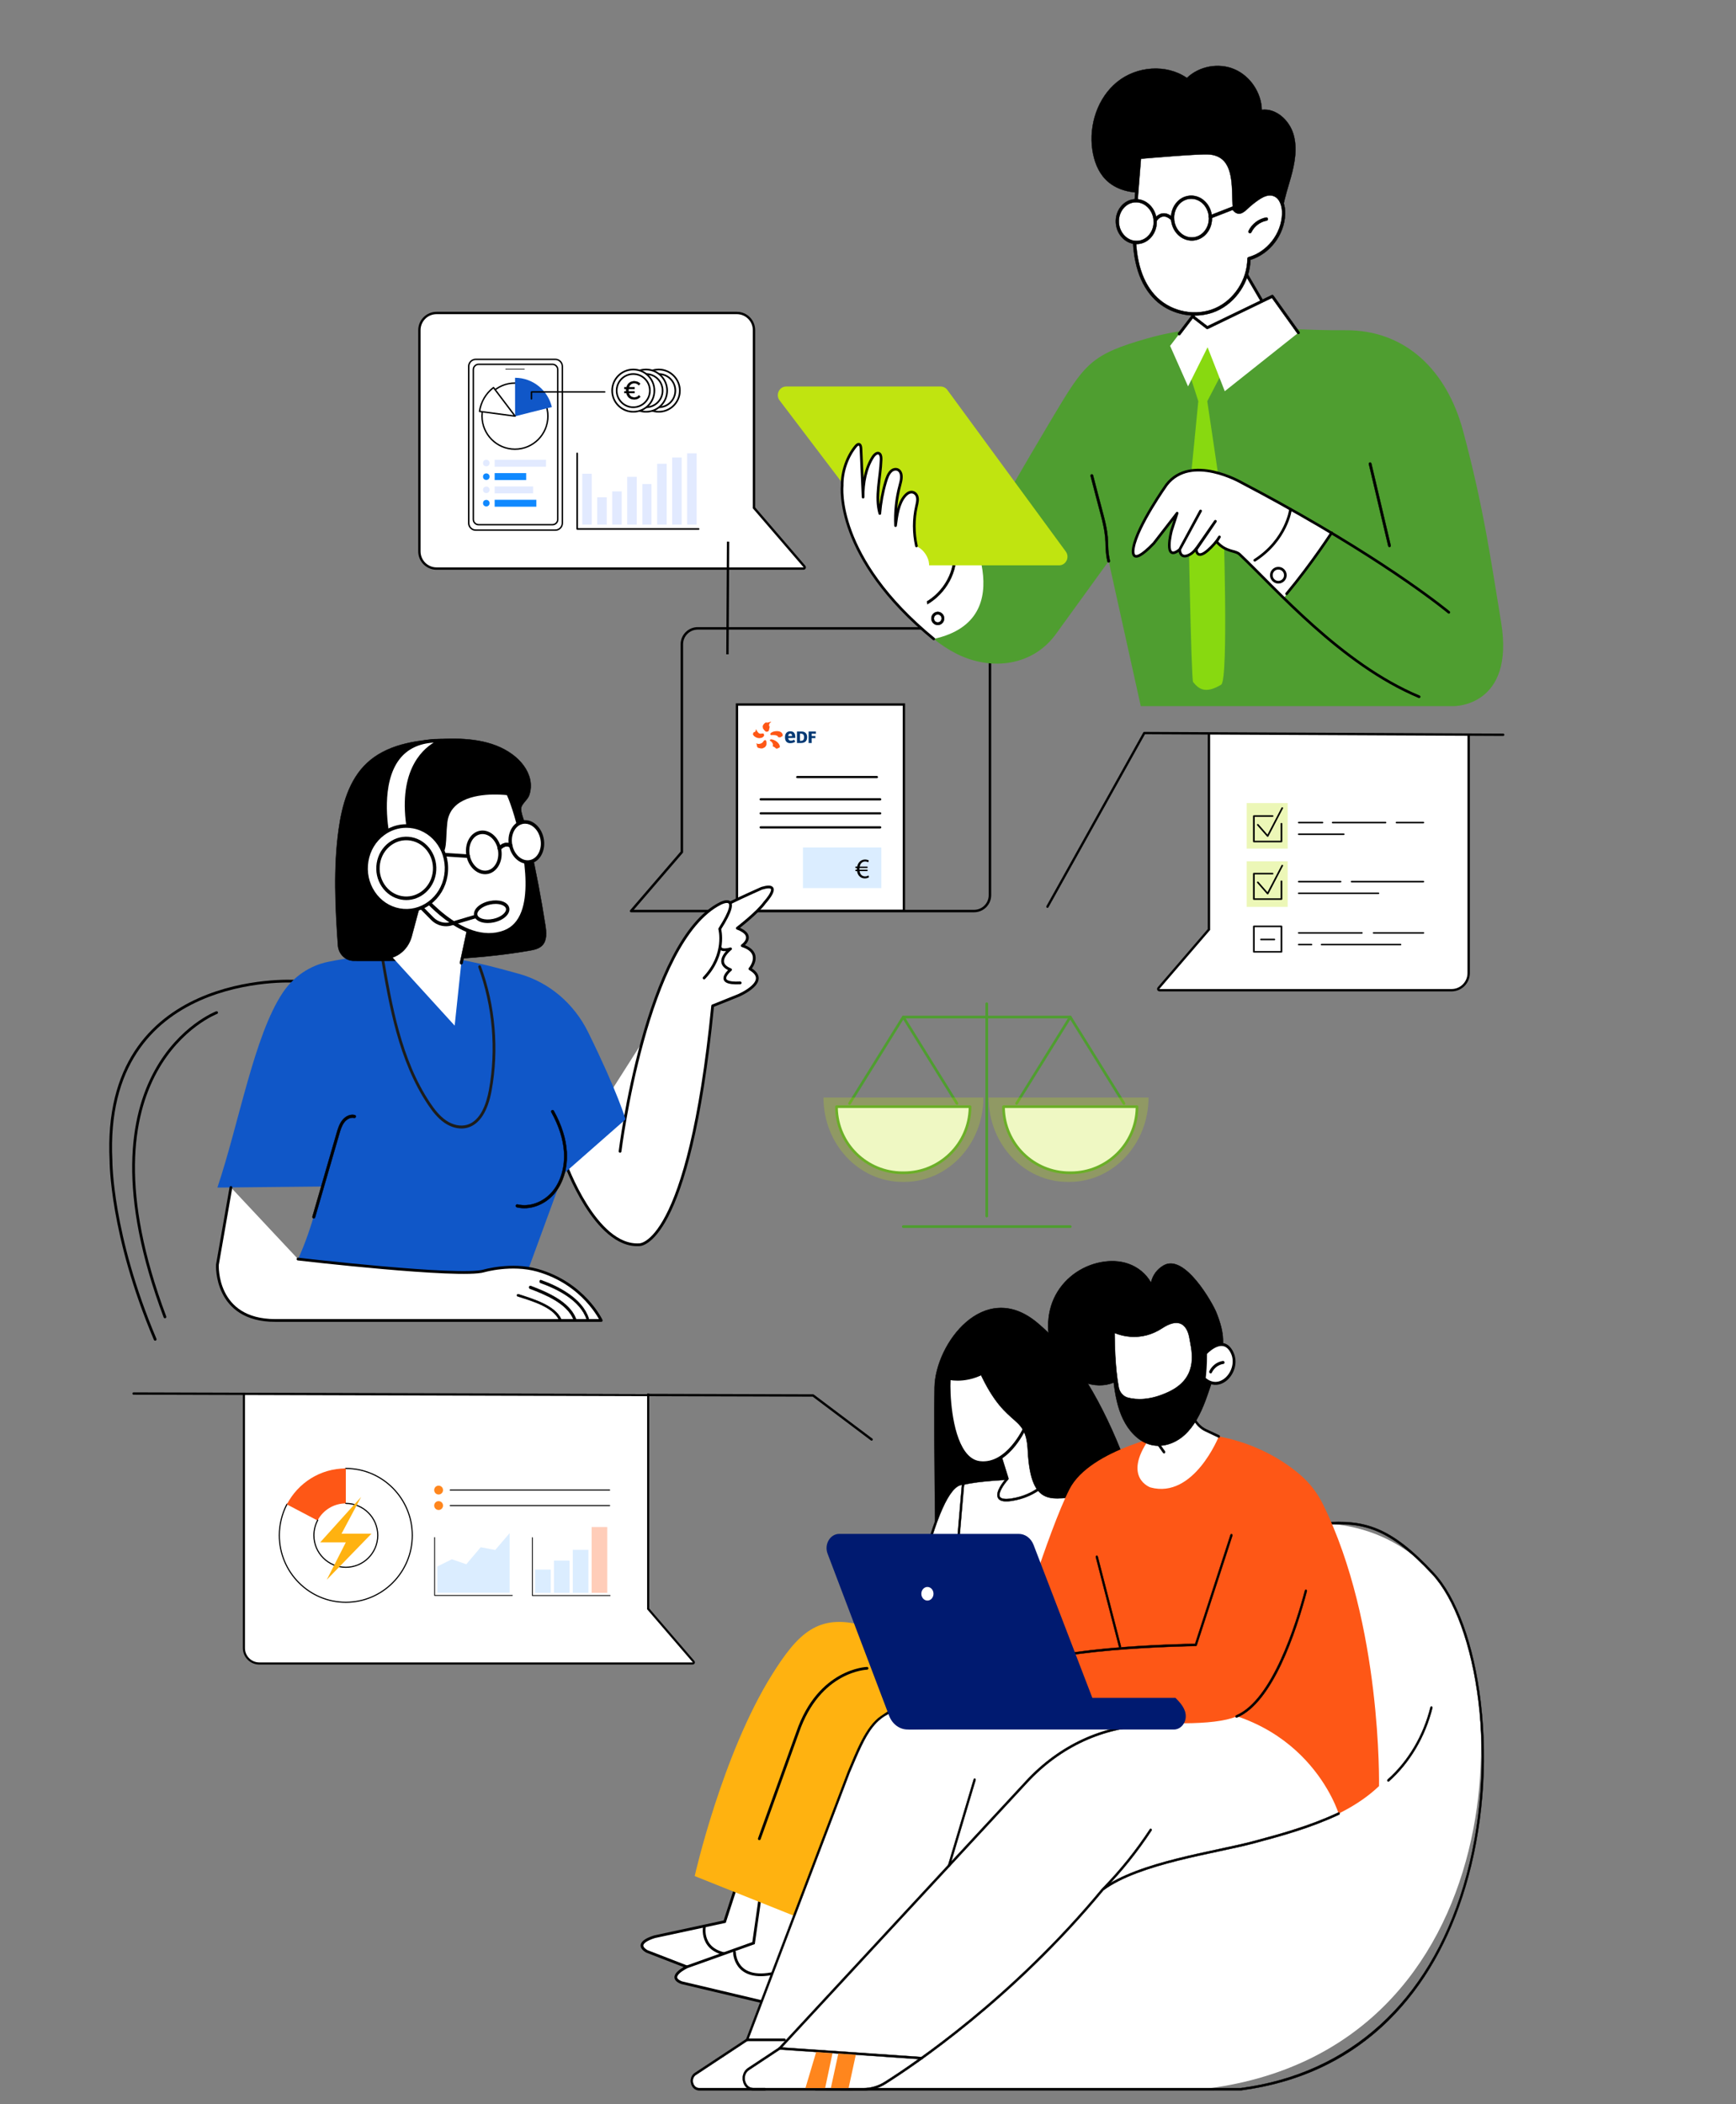 <svg xmlns="http://www.w3.org/2000/svg" xmlns:xlink="http://www.w3.org/1999/xlink" id="uuid-8ca0e13e-7f6a-418f-ab40-d0cf4cc8f853" data-name="Calque 1" viewBox="0 0 962.605 1166.28"><rect x="0" y="0" width="962.605" height="1166.28" fill="#808080" stroke="none"/><defs><style>      .uuid-13f3bacb-c3fe-43fa-843e-61f7adf47127, .uuid-8c718e51-04df-461b-bdad-2ae848ee477a, .uuid-bdf6805c-a87a-4b78-82d1-a2d4003cf863, .uuid-10b4a889-07c0-42de-8ae0-7d5c3abad436, .uuid-6aea7cbb-6ccc-4a0a-90bf-d25418ff4829, .uuid-5840ad10-26ad-43a0-a33e-892759b6056f, .uuid-faa88c9e-775a-4287-b53e-b39065a680b7 {        fill: none;      }      .uuid-825c80f5-3297-4d34-a28c-a6ae589eeb7b {        stroke-width: .164px;      }      .uuid-825c80f5-3297-4d34-a28c-a6ae589eeb7b, .uuid-94dfd328-118e-452d-b562-64cba0dca5bd, .uuid-736c072b-ea43-4b6a-b2f3-79ae2c6baed3, .uuid-9295d97c-fea2-41ad-8bca-72598b42f0b3, .uuid-5dc86ae7-6003-4adf-828e-fea6d736e1ff, .uuid-ebd2301a-3568-4e75-bb18-aa48509d681d, .uuid-9b5faec2-e869-4f47-b44f-3a604f31fde7, .uuid-1569ebdf-79e7-4016-829b-424acc3e8a9f, .uuid-0ebb816e-78a8-4c46-90cb-d939bc6831f4, .uuid-165a4e2a-841c-4232-8b61-b1013b6594d7, .uuid-4727c861-db84-4ee1-a0ca-b6de95271e8c, .uuid-1d80bd3b-1d37-4638-825b-54eec2d1355b, .uuid-8c718e51-04df-461b-bdad-2ae848ee477a, .uuid-bdf6805c-a87a-4b78-82d1-a2d4003cf863, .uuid-d2ca0db2-1507-49f5-92cd-c9151a3b0c7e, .uuid-369da2ba-5b6e-4274-a72c-51b3db2f3b7b, .uuid-5a6536f7-fdc9-4268-a8e9-ff9322badbac, .uuid-f33ca2af-da6e-4eb7-b5ae-6a733b6b329d, .uuid-d98cd447-b5b0-4c09-9b02-afb2199585e5, .uuid-10b4a889-07c0-42de-8ae0-7d5c3abad436, .uuid-6aea7cbb-6ccc-4a0a-90bf-d25418ff4829, .uuid-5840ad10-26ad-43a0-a33e-892759b6056f, .uuid-faa88c9e-775a-4287-b53e-b39065a680b7, .uuid-d296ec13-e90e-43d3-8463-bc1330e955c8, .uuid-f5523a57-7d5a-428d-9710-2ee4c13ef2f0 {        stroke: #000;      }      .uuid-825c80f5-3297-4d34-a28c-a6ae589eeb7b, .uuid-94dfd328-118e-452d-b562-64cba0dca5bd, .uuid-736c072b-ea43-4b6a-b2f3-79ae2c6baed3, .uuid-9295d97c-fea2-41ad-8bca-72598b42f0b3, .uuid-5dc86ae7-6003-4adf-828e-fea6d736e1ff, .uuid-ebd2301a-3568-4e75-bb18-aa48509d681d, .uuid-9b5faec2-e869-4f47-b44f-3a604f31fde7, .uuid-1569ebdf-79e7-4016-829b-424acc3e8a9f, .uuid-0ebb816e-78a8-4c46-90cb-d939bc6831f4, .uuid-165a4e2a-841c-4232-8b61-b1013b6594d7, .uuid-4727c861-db84-4ee1-a0ca-b6de95271e8c, .uuid-1d80bd3b-1d37-4638-825b-54eec2d1355b, .uuid-8c718e51-04df-461b-bdad-2ae848ee477a, .uuid-bdf6805c-a87a-4b78-82d1-a2d4003cf863, .uuid-d2ca0db2-1507-49f5-92cd-c9151a3b0c7e, .uuid-369da2ba-5b6e-4274-a72c-51b3db2f3b7b, .uuid-5a6536f7-fdc9-4268-a8e9-ff9322badbac, .uuid-f33ca2af-da6e-4eb7-b5ae-6a733b6b329d, .uuid-d98cd447-b5b0-4c09-9b02-afb2199585e5, .uuid-3c0cfa76-8cd7-494d-9d20-2eac0bc82f0e {        stroke-miterlimit: 10;      }      .uuid-94dfd328-118e-452d-b562-64cba0dca5bd {        stroke-width: .164px;      }      .uuid-736c072b-ea43-4b6a-b2f3-79ae2c6baed3 {        stroke-width: .155px;      }      .uuid-9295d97c-fea2-41ad-8bca-72598b42f0b3 {        stroke-width: .138px;      }      .uuid-5dc86ae7-6003-4adf-828e-fea6d736e1ff {        stroke-width: .221px;      }      .uuid-ebd2301a-3568-4e75-bb18-aa48509d681d {        stroke-width: .205px;      }      .uuid-9b5faec2-e869-4f47-b44f-3a604f31fde7 {        stroke-width: .228px;      }      .uuid-0a669954-ab45-47b5-9c3f-4c16f04e9f7c {        fill: #4f9e30;      }      .uuid-1569ebdf-79e7-4016-829b-424acc3e8a9f {        stroke-width: .183px;      }      .uuid-0ebb816e-78a8-4c46-90cb-d939bc6831f4 {        stroke-width: .181px;      }      .uuid-165a4e2a-841c-4232-8b61-b1013b6594d7 {        stroke-width: .17px;      }      .uuid-4727c861-db84-4ee1-a0ca-b6de95271e8c {        stroke-width: .169px;      }      .uuid-1d80bd3b-1d37-4638-825b-54eec2d1355b {        stroke-width: .551px;      }      .uuid-031b6712-ae8c-484e-ad8f-110d49825117 {        clip-path: url(#uuid-22ccddd6-8a5a-493e-a2e8-12debeb520a3);      }      .uuid-a1995530-52c0-4570-9afc-3635b4389d7c {        fill: #fe5716;      }      .uuid-38ec62a1-83d7-4458-b2b7-8c75f97761a0 {        fill: #c0e410;      }      .uuid-7a1bb924-bb2e-4602-ab1a-e551aac7a141 {        fill: rgba(254, 87, 22, .3);      }      .uuid-ed52946e-9be2-4148-aa6c-53a1bc5de6d5 {        fill: #1d1d1b;      }      .uuid-8c718e51-04df-461b-bdad-2ae848ee477a, .uuid-f33ca2af-da6e-4eb7-b5ae-6a733b6b329d, .uuid-10b4a889-07c0-42de-8ae0-7d5c3abad436 {        stroke-width: 1.302px;      }      .uuid-bdf6805c-a87a-4b78-82d1-a2d4003cf863, .uuid-faa88c9e-775a-4287-b53e-b39065a680b7, .uuid-d296ec13-e90e-43d3-8463-bc1330e955c8 {        stroke-width: 1.473px;      }      .uuid-9fc1b8e8-9e32-4c24-bca7-21dff48988e9 {        fill: #003974;      }      .uuid-d2ca0db2-1507-49f5-92cd-c9151a3b0c7e {        stroke-width: .894px;      }      .uuid-369da2ba-5b6e-4274-a72c-51b3db2f3b7b {        stroke-width: .488px;      }      .uuid-40b371e6-4cd8-45a7-8775-90fbc7a8259f {        fill: #1089ff;      }      .uuid-e44f9b73-2915-4f3e-a1ce-846dc03b8b1a, .uuid-5a6536f7-fdc9-4268-a8e9-ff9322badbac, .uuid-f33ca2af-da6e-4eb7-b5ae-6a733b6b329d, .uuid-d98cd447-b5b0-4c09-9b02-afb2199585e5, .uuid-d296ec13-e90e-43d3-8463-bc1330e955c8, .uuid-f5523a57-7d5a-428d-9710-2ee4c13ef2f0 {        fill: #fff;      }      .uuid-2f41eecc-43dd-419a-9627-7e04d1489a5d {        fill: rgba(16, 137, 255, .15);      }      .uuid-a3a75867-c69a-485b-be7d-10319378a262 {        fill: #e2eaff;      }      .uuid-258dfcca-254d-47b1-9cca-ad4dfebdbe6a {        fill: #ff861d;      }      .uuid-5a6536f7-fdc9-4268-a8e9-ff9322badbac {        stroke-width: 1.172px;      }      .uuid-d98cd447-b5b0-4c09-9b02-afb2199585e5, .uuid-5840ad10-26ad-43a0-a33e-892759b6056f {        stroke-width: 1.523px;      }      .uuid-10b4a889-07c0-42de-8ae0-7d5c3abad436, .uuid-6aea7cbb-6ccc-4a0a-90bf-d25418ff4829, .uuid-5840ad10-26ad-43a0-a33e-892759b6056f, .uuid-faa88c9e-775a-4287-b53e-b39065a680b7, .uuid-d296ec13-e90e-43d3-8463-bc1330e955c8, .uuid-f5523a57-7d5a-428d-9710-2ee4c13ef2f0 {        stroke-linecap: round;        stroke-linejoin: round;      }      .uuid-6aea7cbb-6ccc-4a0a-90bf-d25418ff4829, .uuid-f5523a57-7d5a-428d-9710-2ee4c13ef2f0 {        stroke-width: 1.529px;      }      .uuid-989fb2af-bde3-4d5f-963d-c379e25dfaa7, .uuid-3c0cfa76-8cd7-494d-9d20-2eac0bc82f0e {        fill: #ffb210;      }      .uuid-4cf0913d-56cd-453f-9dd7-af4e02612778 {        fill: #1057c8;      }      .uuid-d4ecabe6-e1e3-4de4-b55d-b8eb666f6599 {        fill: rgba(192, 228, 16, .25);      }      .uuid-a8e316e0-a925-40cc-8535-407beb29914f {        fill: rgba(192, 228, 16, .3);      }      .uuid-3c0cfa76-8cd7-494d-9d20-2eac0bc82f0e {        stroke: #ffb210;        stroke-width: .751px;      }      .uuid-67d5d4df-05e9-41d0-83f7-d544b43fff37 {        fill: #88d910;      }      .uuid-2223e005-9f61-4a6c-8d96-9612e342b31d {        fill: #001a70;      }    </style><clipPath id="uuid-22ccddd6-8a5a-493e-a2e8-12debeb520a3"><rect class="uuid-13f3bacb-c3fe-43fa-843e-61f7adf47127" x="417.474" y="400.144" width="34.919" height="14.851"></rect></clipPath></defs><g><path d="M540.114,505.704h-190.186c-.269,0-.513-.156-.625-.401-.112-.244-.071-.532.104-.735l27.988-32.51v-114.931c0-5.235,4.26-9.493,9.497-9.493h153.222c5.237,0,9.498,4.259,9.498,9.493v139.082c0,5.235-4.261,9.493-9.498,9.493ZM351.427,504.33h188.687c4.479,0,8.123-3.642,8.123-8.119v-139.082c0-4.477-3.644-8.119-8.123-8.119h-153.222c-4.479,0-8.122,3.642-8.122,8.119v115.186c0,.165-.059.324-.167.448l-27.176,31.567ZM378.082,472.314h.007-.007Z"></path><rect class="uuid-f33ca2af-da6e-4eb7-b5ae-6a733b6b329d" x="408.645" y="390.531" width="92.56" height="114.348"></rect><g><path class="uuid-369da2ba-5b6e-4274-a72c-51b3db2f3b7b" d="M486.271,431.109h-44.242c-.198,0-.358-.16-.358-.358s.16-.358.358-.358h44.242c.198,0,.358.16.358.358s-.16.358-.358.358Z"></path><path class="uuid-369da2ba-5b6e-4274-a72c-51b3db2f3b7b" d="M488.106,443.451h-66.363c-.198,0-.358-.16-.358-.358s.16-.358.358-.358h66.363c.198,0,.358.16.358.358s-.16.358-.358.358Z"></path><path class="uuid-369da2ba-5b6e-4274-a72c-51b3db2f3b7b" d="M488.106,451.217h-66.363c-.198,0-.358-.16-.358-.358s.16-.358.358-.358h66.363c.198,0,.358.16.358.358s-.16.358-.358.358Z"></path><path class="uuid-369da2ba-5b6e-4274-a72c-51b3db2f3b7b" d="M488.106,458.983h-66.363c-.198,0-.358-.16-.358-.358s.16-.358.358-.358h66.363c.198,0,.358.16.358.358s-.16.358-.358.358Z"></path></g><rect class="uuid-2f41eecc-43dd-419a-9627-7e04d1489a5d" x="445.236" y="469.769" width="43.462" height="22.54"></rect><path d="M481.86,486.271c-.482.327-1.292.654-2.32.654-1.262,0-2.383-.482-3.162-1.386-.592-.654-.982-1.557-1.121-2.678h-.966v-.763h.887v-.234c0-.25.016-.483.031-.701h-.918v-.779h1.028c.186-1.09.654-1.994,1.277-2.632.794-.826,1.806-1.293,3.084-1.293.919,0,1.635.265,2.071.498l-.311,1.028c-.39-.234-1.044-.436-1.745-.436-.841,0-1.526.296-2.056.857-.467.451-.778,1.152-.934,1.978h4.345v.779h-4.485c-.015.202-.031.436-.031.654v.281h4.517v.763h-4.408c.125.903.437,1.573.857,2.04.577.608,1.355.903,2.196.903.826,0,1.542-.311,1.901-.514l.264.981Z"></path><g class="uuid-031b6712-ae8c-484e-ad8f-110d49825117"><path class="uuid-a1995530-52c0-4570-9afc-3635b4389d7c" d="M424.075,410.29c-.119.127-.446.174-.537.318-.141.219-.461.719-.713.957-.809.768-2.543,1.155-3.399.42-.056.004-.023.036.043.246.062.398.383,1.332.265,1.57.077.265.157.168.302.315.1.099.141.359.254.429.13-.008.261-.018.391-.027.023.072.047.145.071.22.167-.013.334-.024.502-.037.094.021.378.168.462.191.185-.014.371-.026.557-.039.425.113.796-.064,1.155-.307.2-.134.419-.113.597-.265.258-.221.608-.653.772-.951.403-.732.267-2.484-.099-2.918-.142-.156-.311-.159-.625-.123M427.444,409.81c-.302.231-.429.174-.606.531-.018,0,.027.054.009.054.18.359.593.504.896.756.094.08.35.523.472.556.137.163.226.614.314.614.094.126-.007.425.084.541.007.534-.068.572-.161.674,0,.038.051.135.051.17.025.026.239.18.333.161.29.009,1.483.939,1.577,1.118.855.064.793-.197,1.383-.447.16-.068.286-.003.391-.113.109-.112.119-.333.224-.447.014-2.103-2.848-4.095-4.967-4.168M429.766,405.365c-1.06.16-1.708.498-2.108.775-.279.195-.361.326-.421.408-.061.082-.102.264-.072.455.031.19.108.392.273.505,1.301-.097,3.56-.179,4,.915.023.152.058.244.06.28.431-.106.116-.068.75.031.146.022.504-.058.742-.116.108-.025.169-.123.169-.123,0,0-.02-.104-.014-.16,0,0,.223.016.314-.054.602-.098.285-.381.57-.699-.171-2.043-2.268-2.518-4.264-2.216M421.699,409.091c.233-.06.63-.091.838-.195.331-.166,1.47-.963,1.108-1.611-.112-1.366-1.76-.211-2.462-.69-.71-.092-1.509-1.435-1.722-2.01-.084-.228-.049-.15-.163-.33.002-.019-.073.063-.072.043-.208.242-.172.454-.204,1.043-.093-.005-.185-.012-.279-.018-.018.214-.04.331-.14.44-.021.037-.042.071-.062.108-.177-.06-.088.025-.16-.122-.654.032-.605.69-.906,1.064.014,1.227,2.442,2.741,4.225,2.279M426.43,402.42c.056-.464-.013-1.141.353-1.46.107-.494.885-.379.764-.694-.075-.197-.441-.103-.59-.067-.112.027-1.179.365-1.59.41-.174-.048-.347-.097-.521-.145-.669.09-1.056.623-1.429,1.047-.313.355-.736,1.224-.399,1.745-.019.114-.038.227-.056.341l.761,1.113c.263.188.298.328.58.513.059.088.116.175.175.263.231.152.913.154,1.028.055,1.097.102.978-2.12,1.327-2.586-.044-.21-.229-.428-.403-.534"></path><path class="uuid-9fc1b8e8-9e32-4c24-bca7-21dff48988e9" d="M444.088,410.652c.972,0,1.763-.321,1.763-2.038,0-1.46-.791-1.946-1.763-1.946h-.51v3.984h.51ZM444.602,405.51c1.761,0,2.952,1.113,2.952,3.104,0,2.503-1.636,3.243-3.35,3.243h-2.294c.008-.139,0-.509,0-.973v-4.401c0-.464.008-.76,0-.972h2.692Z"></path><path class="uuid-9fc1b8e8-9e32-4c24-bca7-21dff48988e9" d="M450.049,410.884c0,.464.023.973.023.973h-1.702s.012-.509.012-.973v-4.401c0-.464-.012-.972-.012-.972h4.024v1.228s-.899-.023-1.205-.023h-1.14v1.278l1.14.012c.213,0,.948-.012.948-.012v1.169s-.652-.018-.948-.018l-1.14.007v1.732Z"></path><path class="uuid-9fc1b8e8-9e32-4c24-bca7-21dff48988e9" d="M437.096,407.909c.025-.368.156-1.22,1.083-1.22.951,0,1.003.802,1.003,1.225v.085s-.634.017-1.014.017c-.379,0-1.078-.017-1.078-.017l.006-.09ZM438.513,410.574c-.801,0-1.417-.538-1.417-1.38v-.072s1.487-.036,1.991-.036c.858,0,1.212-.008,1.888-.018v-.478c0-2.163-.918-3.216-2.807-3.216-.871,0-2.896.328-2.896,3.356,0,2.02,1.021,3.228,2.804,3.228,1.4,0,2.259-.357,2.882-.812-.07-.105-.592-1.042-.659-1.144-.374.286-.991.572-1.786.572"></path></g></g><g><g><path class="uuid-5a6536f7-fdc9-4268-a8e9-ff9322badbac" d="M359.413,772.471v119.36s25.189,29.259,25.189,29.259c.158.183.195.442.094.661-.101.22-.321.361-.562.361h-240.343c-4.713,0-8.548-3.833-8.548-8.544v-141.097M358.788,892.06h.006-.006Z"></path><g><g><path class="uuid-e44f9b73-2915-4f3e-a1ce-846dc03b8b1a" d="M191.754,851.082v-37.096c20.361,0,36.866,16.608,36.866,37.096s-16.506,37.096-36.866,37.096-36.866-16.608-36.866-37.096c0-6.193,1.51-12.03,4.177-17.162l32.689,17.162Z"></path><g><path class="uuid-e44f9b73-2915-4f3e-a1ce-846dc03b8b1a" d="M159.064,833.92l32.69-19.934c20.361,0,36.866,16.608,36.866,37.096s-16.506,37.096-36.866,37.096-36.866-16.608-36.866-37.096c0-6.192,1.51-12.03,4.177-17.162Z"></path><path d="M191.754,888.494c-20.502,0-37.182-16.783-37.182-37.412,0-6.019,1.456-12.003,4.212-17.307.026-.051.067-.094.116-.124l32.689-19.934c.049-.03.106-.046.165-.046,20.502,0,37.182,16.783,37.182,37.412s-16.68,37.412-37.182,37.412ZM159.304,834.144c-2.683,5.195-4.101,11.05-4.101,16.938,0,20.28,16.396,36.78,36.55,36.78s36.55-16.5,36.55-36.78c0-20.251-16.348-36.731-36.462-36.78l-32.538,19.842Z"></path></g><path class="uuid-a1995530-52c0-4570-9afc-3635b4389d7c" d="M159.064,833.92c6.156-11.847,18.483-19.934,32.689-19.934v37.096l-32.689-17.162Z"></path><path class="uuid-e44f9b73-2915-4f3e-a1ce-846dc03b8b1a" d="M176.184,842.642c-1.363,2.509-2.137,5.384-2.137,8.44,0,9.779,7.928,17.707,17.707,17.707s17.707-7.928,17.707-17.707-7.928-17.707-17.707-17.707c-6.723,0-12.571,3.747-15.57,9.267Z"></path><path d="M191.754,869.105c-9.938,0-18.023-8.085-18.023-18.023,0-3.001.752-5.971,2.175-8.591.083-.153.276-.21.429-.127.153.083.21.275.127.428-1.373,2.527-2.099,5.394-2.099,8.289,0,9.589,7.802,17.391,17.391,17.391s17.391-7.801,17.391-17.391-7.802-17.391-17.391-17.391c-.175,0-.316-.141-.316-.316s.141-.316.316-.316c9.938,0,18.023,8.085,18.023,18.023s-8.085,18.023-18.023,18.023Z"></path></g><polygon class="uuid-989fb2af-bde3-4d5f-963d-c379e25dfaa7" points="200.275 829.745 177.532 854.973 191.754 854.973 181.178 875.71 205.975 850.163 189.382 850.163 200.275 829.745"></polygon><polygon class="uuid-2f41eecc-43dd-419a-9627-7e04d1489a5d" points="242.494 882.873 242.494 868.326 250.55 864.341 258.558 867.092 266.565 857.649 274.572 859.204 282.579 849.869 282.579 882.873 242.494 882.873"></polygon><path d="M284.089,884.612h-43.105c-.127,0-.23-.103-.23-.23v-32.092c0-.127.103-.23.23-.23s.23.103.23.23v31.862h42.875c.127,0,.23.103.23.23s-.103.23-.23.23Z"></path><path d="M338.305,884.676h-43.105c-.127,0-.23-.103-.23-.23v-32.092c0-.127.103-.23.23-.23s.23.103.23.23v31.862h42.875c.127,0,.23.103.23.23s-.103.23-.23.23Z"></path><rect class="uuid-2f41eecc-43dd-419a-9627-7e04d1489a5d" x="296.71" y="870.047" width="8.671" height="12.89"></rect><rect class="uuid-2f41eecc-43dd-419a-9627-7e04d1489a5d" x="307.16" y="865.06" width="8.671" height="17.877"></rect><rect class="uuid-2f41eecc-43dd-419a-9627-7e04d1489a5d" x="317.609" y="859.12" width="8.671" height="23.816"></rect><rect class="uuid-7a1bb924-bb2e-4602-ab1a-e551aac7a141" x="328.059" y="846.481" width="8.671" height="36.456"></rect><g><circle class="uuid-258dfcca-254d-47b1-9cca-ad4dfebdbe6a" cx="243.209" cy="825.986" r="2.455" transform="translate(-616.559 872.918) rotate(-76.718)"></circle><path d="M338.028,826.287h-88.387c-.166,0-.3-.134-.3-.3s.134-.3.3-.3h88.387c.166,0,.3.134.3.3s-.134.3-.3.3Z"></path><circle class="uuid-258dfcca-254d-47b1-9cca-ad4dfebdbe6a" cx="243.209" cy="834.573" r="2.455" transform="translate(-624.916 879.531) rotate(-76.718)"></circle><path d="M338.028,834.873h-88.387c-.166,0-.3-.134-.3-.3s.134-.3.3-.3h88.387c.166,0,.3.134.3.3s-.134.3-.3.3Z"></path></g></g></g><polyline class="uuid-10b4a889-07c0-42de-8ae0-7d5c3abad436" points="74.068 772.471 450.861 773.545 483.296 797.946"></polyline></g><path class="uuid-f33ca2af-da6e-4eb7-b5ae-6a733b6b329d" d="M814.368,406.988v132.421c0,5.235-4.261,9.493-9.498,9.493h-161.983c-.269,0-.513-.156-.625-.401-.112-.244-.071-.532.104-.735l27.988-32.51v-108.269M671.041,515.512h.007-.007Z"></path><polyline class="uuid-10b4a889-07c0-42de-8ae0-7d5c3abad436" points="833.509 407.299 634.489 406.356 580.808 502.598"></polyline><rect class="uuid-a8e316e0-a925-40cc-8535-407beb29914f" x="691.292" y="477.458" width="22.734" height="25.246"></rect><rect class="uuid-a8e316e0-a925-40cc-8535-407beb29914f" x="691.292" y="445.17" width="22.734" height="25.246"></rect><g><g><g><path d="M710.56,466.899h-15.297c-.256,0-.463-.191-.463-.427v-14.122c0-.236.207-.427.463-.427h10.377c.256,0,.463.191.463.427s-.207.427-.463.427h-9.914v13.267h14.371v-9.458c0-.236.207-.427.463-.427s.463.191.463.427v9.885c0,.236-.207.427-.463.427Z"></path><path d="M702.912,463.863c-.139,0-.272-.058-.36-.159l-5.463-6.244c-.161-.183-.129-.453.07-.601.199-.148.49-.12.651.064l5.003,5.718,7.768-14.915c.111-.212.388-.302.618-.2.23.102.327.358.217.571l-8.085,15.524c-.069.132-.206.223-.364.239-.018.002-.036.003-.053.003Z"></path></g><g><path d="M789.229,456.408h-14.86c-.256,0-.463-.191-.463-.427s.207-.427.463-.427h14.86c.256,0,.463.191.463.427s-.207.427-.463.427Z"></path><path d="M768.25,456.408h-29.282c-.256,0-.463-.191-.463-.427s.207-.427.463-.427h29.282c.256,0,.463.191.463.427s-.207.427-.463.427Z"></path><path d="M733.287,456.408h-13.112c-.256,0-.463-.191-.463-.427s.207-.427.463-.427h13.112c.256,0,.463.191.463.427s-.207.427-.463.427Z"></path><path d="M745.087,462.864h-24.912c-.256,0-.463-.191-.463-.427s.207-.427.463-.427h24.912c.256,0,.463.191.463.427s-.207.427-.463.427Z"></path></g></g><g><g><path d="M789.229,489.15h-39.771c-.256,0-.463-.191-.463-.427s.207-.427.463-.427h39.771c.256,0,.463.191.463.427s-.207.427-.463.427Z"></path><path d="M743.339,489.15h-23.164c-.256,0-.463-.191-.463-.427s.207-.427.463-.427h23.164c.256,0,.463.191.463.427s-.207.427-.463.427Z"></path><path d="M764.317,495.606h-44.142c-.256,0-.463-.191-.463-.427s.207-.427.463-.427h44.142c.256,0,.463.191.463.427s-.207.427-.463.427Z"></path></g><g><path d="M710.56,498.81h-15.297c-.256,0-.463-.191-.463-.427v-14.122c0-.236.207-.427.463-.427h10.377c.256,0,.463.191.463.427s-.207.427-.463.427h-9.914v13.267h14.371v-9.458c0-.236.207-.427.463-.427s.463.191.463.427v9.885c0,.236-.207.427-.463.427Z"></path><path d="M702.912,495.774c-.139,0-.272-.058-.36-.159l-5.463-6.244c-.161-.183-.129-.453.07-.601.199-.148.49-.12.651.064l5.003,5.718,7.768-14.915c.111-.212.388-.302.618-.2.23.102.327.358.217.571l-8.085,15.524c-.069.132-.206.223-.364.239-.018.002-.036.003-.053.003Z"></path></g></g><g><g><g><rect class="uuid-e44f9b73-2915-4f3e-a1ce-846dc03b8b1a" x="695.263" y="513.509" width="15.297" height="14.122"></rect><path d="M710.56,528.058h-15.297c-.256,0-.463-.191-.463-.427v-14.122c0-.236.207-.427.463-.427h15.297c.256,0,.463.191.463.427v14.122c0,.236-.207.427-.463.427ZM695.726,527.204h14.371v-13.267h-14.371v13.267Z"></path></g><path d="M706.626,521.199h-7.43c-.256,0-.463-.191-.463-.427s.207-.427.463-.427h7.43c.256,0,.463.191.463.427s-.207.427-.463.427Z"></path></g><g><path d="M789.229,517.568h-27.534c-.256,0-.463-.191-.463-.427s.207-.427.463-.427h27.534c.256,0,.463.191.463.427s-.207.427-.463.427Z"></path><path d="M755.139,517.568h-34.964c-.256,0-.463-.191-.463-.427s.207-.427.463-.427h34.964c.256,0,.463.191.463.427s-.207.427-.463.427Z"></path><path d="M776.554,524.024h-43.705c-.256,0-.463-.191-.463-.427s.207-.427.463-.427h43.705c.256,0,.463.191.463.427s-.207.427-.463.427Z"></path><path d="M727.168,524.024h-6.993c-.256,0-.463-.191-.463-.427s.207-.427.463-.427h6.993c.256,0,.463.191.463.427s-.207.427-.463.427Z"></path></g></g></g><path class="uuid-f33ca2af-da6e-4eb7-b5ae-6a733b6b329d" d="M408.587,173.49c5.237,0,9.497,4.259,9.497,9.493v98.54s27.988,32.51,27.988,32.51c.175.203.216.491.104.735-.112.244-.356.401-.625.401h-203.496c-5.237,0-9.498-4.259-9.498-9.493v-122.692c0-5.235,4.261-9.493,9.498-9.493h166.533ZM417.39,281.779h.007-.007Z"></path><line class="uuid-8c718e51-04df-461b-bdad-2ae848ee477a" x1="403.721" y1="300.242" x2="403.364" y2="362.706"></line><g><path class="uuid-d98cd447-b5b0-4c09-9b02-afb2199585e5" d="M413.283,1029.871l-11.438,35.338-38.636,8.307s-12.578,3.347-4.555,8.161l42.394,16.412,36.834-45.309-24.598-22.909Z"></path><path class="uuid-5840ad10-26ad-43a0-a33e-892759b6056f" d="M390.545,1068.442s-2.804,16.311,19.921,15.15"></path><path class="uuid-d98cd447-b5b0-4c09-9b02-afb2199585e5" d="M423.098,1040.323l-5.253,36.77-36.797,13.132s-11.825,5.441-3.098,8.817l44.71,10.586,28.579-50.92-28.14-18.385Z"></path><path class="uuid-5840ad10-26ad-43a0-a33e-892759b6056f" d="M407.262,1082.202s.015,16.55,22.21,11.536"></path><g><path class="uuid-e44f9b73-2915-4f3e-a1ce-846dc03b8b1a" d="M679.888,854.179s68.377-31.663,114.623,17.985c46.245,49.648,49.133,265.392-128.016,285.935h-214.445s227.838-303.92,227.838-303.92Z"></path><path class="uuid-4727c861-db84-4ee1-a0ca-b6de95271e8c" d="M473.133,1158.37c-.094-.217-.067-.475-21.52-.664l227.838-303.92c21.651-.086,21.731-.152,21.823-.192.183-.08,9.056-7.97,32.94-9.666,22.078-1.569,36.649,1.98,60.684,27.784,12.829,13.773,22.359,40.004,26.145,71.966,4.048,34.166,1.032,70.475-8.493,102.237-8.987,29.969-23.191,54.74-42.217,73.626-21.843,21.681-49.494,34.864-82.185,39.181q-.022.003-21.654.004h-214.445c21.373,0,21.177-.138,21.084-.356ZM811.488,1045.516c20.621-68.767,7.399-146.313-17.366-172.9-23.734-25.48-37.961-28.986-59.806-27.439-22.629,1.602-30.759,8.801-54.088,9.528l-227.01,302.767h44.44s178.234,0,178.234,0h12.158c60.344-7.981,104.181-47.74,123.438-111.956Z"></path></g><path class="uuid-5dc86ae7-6003-4adf-828e-fea6d736e1ff" d="M645.881,893.119l-126.75-1.201s-1.432-98.822-.911-122.962c.52-24.14,27.397-60.077,56.644-35.947,42.786,35.301,63.114,114.323,71.017,160.109Z"></path><g><path class="uuid-e44f9b73-2915-4f3e-a1ce-846dc03b8b1a" d="M633.935,937.03l-31.907-117.92s-50.337-1.147-68.022,3.329c0,0-10.777,86.706-11.686,106.449l111.615,8.142Z"></path><path class="uuid-4727c861-db84-4ee1-a0ca-b6de95271e8c" d="M633.935,937.694c-.013,0-.025-0-.039-.001l-111.615-8.142c-.324-.024-.57-.334-.554-.696.9-19.546,11.584-105.639,11.692-106.506.034-.274.215-.495.457-.556,17.553-4.443,67.662-3.356,68.165-3.345.257.006.481.196.555.471l31.906,117.919c.056.208.018.434-.103.605-.113.159-.284.251-.465.251ZM522.945,928.269l110.175,8.037-31.533-116.541c-4.912-.096-50.173-.854-67.049,3.223-.837,6.759-10.54,85.391-11.592,105.281Z"></path></g><g><path class="uuid-e44f9b73-2915-4f3e-a1ce-846dc03b8b1a" d="M500.221,924.495s15.954-103.013,33.786-102.055l-9.074,106.968-24.712-4.913Z"></path><path class="uuid-4727c861-db84-4ee1-a0ca-b6de95271e8c" d="M524.932,930.071c-.035,0-.07-.003-.104-.01l-24.712-4.913c-.322-.064-.536-.407-.481-.767.04-.258,4.064-26.077,10.217-51.447,8.334-34.36,16.45-51.57,24.181-51.157.162.009.314.091.42.228.106.137.158.317.142.497l-9.074,106.968c-.016.185-.099.353-.231.466-.104.088-.231.135-.359.135ZM500.908,923.958l23.494,4.671,8.95-105.513c-6.827.655-14.539,17.945-22.352,50.158-5.596,23.069-9.427,46.517-10.092,50.684Z"></path></g><path class="uuid-3c0cfa76-8cd7-494d-9d20-2eac0bc82f0e" d="M635.409,946.704s18.19,51.042-21.727,65.356c-39.917,14.313-105.32-4.655-105.32-4.655l-11.009,76.996-111.71-44.695s15.192-67.184,42.754-111.213c14.377-22.965,25.451-33.729,49.796-27.133,54.025,14.637,149.155,40.757,157.216,45.344Z"></path><path class="uuid-e44f9b73-2915-4f3e-a1ce-846dc03b8b1a" d="M572.58,892.277c20.52,8.525,49.77,29.003,49.77,29.003,0,0-27.006-82.134-20.322-102.17,0,0,35.374,11.891,51.735,71.099,16.888,61.113,27.861,58.703-15.817,77.544-3.226,1.392-6.494,2.066-9.541,2.127-13.128.264-41.261-29.085-57.08-43.281-5.043-4.526-8.834-7.511-10.489-7.506l-23.796-6.53s15.02-28.812,35.54-20.287Z"></path><path class="uuid-4727c861-db84-4ee1-a0ca-b6de95271e8c" d="M641.721,966.434c-.208,0-.409-.122-.518-.34-.16-.32-.057-.724.228-.903,35.582-22.264,30.818-5.841,11.766-74.786-8.399-30.392-21.911-47.985-31.767-57.392-9.168-8.75-16.959-12.234-19.033-13.063-5.816,20.593,20.243,100.29,20.509,101.101.087.266.014.565-.182.744-.198.179-.474.198-.689.047-.292-.204-29.435-20.541-49.662-28.944-17.944-7.457-31.834,14.779-34.397,19.239l22.937,6.294c1.672.063,4.815,2.295,10.783,7.65.256.229.297.647.091.933-.204.286-.578.333-.834.103-2.244-2.014-8.202-7.36-10.113-7.36h-.005c-.048,0-.095-.006-.141-.019l-23.796-6.53c-.182-.05-.332-.193-.405-.385-.073-.193-.06-.413.034-.594.153-.293,15.517-29.192,36.258-20.575,17.739,7.37,42.248,23.832,48.424,28.06-4.012-12.445-25.951-82.213-19.737-100.836.109-.327.425-.504.726-.403.365.123,9.087,3.131,19.945,13.477,9.994,9.522,23.692,27.325,32.185,58.062,19.308,69.871,23.514,53.914-12.32,76.336-.091.057-.191.085-.289.085Z"></path><path class="uuid-4727c861-db84-4ee1-a0ca-b6de95271e8c" d="M555.487,915.621c-.064,0-.13-.012-.195-.037-.309-.12-.473-.498-.365-.845,1.424-4.587,4.644-8.492,8.616-10.446.301-.148.65.005.781.341.132.335-.004.727-.304.874-3.674,1.808-6.655,5.421-7.973,9.666-.085.274-.315.446-.56.446Z"></path><path class="uuid-4727c861-db84-4ee1-a0ca-b6de95271e8c" d="M548.007,913.941c-.056,0-.113-.009-.17-.028-.314-.105-.492-.474-.399-.826,1.48-5.548,5.158-10.331,9.838-12.794.296-.157.649-.014.789.318.139.331.012.727-.284.883-4.379,2.305-7.821,6.781-9.206,11.973-.076.288-.313.474-.568.474Z"></path><path class="uuid-e44f9b73-2915-4f3e-a1ce-846dc03b8b1a" d="M572.58,790.405l9.762,28.902s-6.632,9.796-21.506,12.026c-14.874,2.231-2.218-11.702-2.218-11.702l-7.185-23.019,21.146-6.207Z"></path><path class="uuid-4727c861-db84-4ee1-a0ca-b6de95271e8c" d="M557.964,832.239c-2.521,0-4.062-.701-4.681-2.116-1.461-3.338,3.331-9.154,4.653-10.665l-7.062-22.627c-.054-.175-.041-.367.036-.53.078-.164.213-.283.373-.33l21.146-6.207c.294-.086.598.089.706.407l9.763,28.902c.072.213.041.453-.082.635-.277.409-6.953,10.041-21.9,12.283-1.101.165-2.084.248-2.951.248ZM552.206,797.072l6.973,22.341c.075.242.019.512-.144.692-2.3,2.533-5.605,7.335-4.686,9.435.393.897,1.823,1.823,6.409,1.136,13.063-1.959,19.699-9.903,20.909-11.492l-9.453-27.984-20.008,5.873Z"></path><path class="uuid-e44f9b73-2915-4f3e-a1ce-846dc03b8b1a" d="M568.857,790.328s-9.558,22.473-25.655,20.472c-16.097-2-17.605-39.001-16.805-46.767,0,0,13.954,3.412,27.264-9.291,6.356-6.067,16.851,13.028,15.196,35.586Z"></path><path d="M545.26,811.795c-.701,0-1.415-.044-2.144-.134-3.535-.439-6.633-2.497-9.211-6.115-8.231-11.559-8.849-36.065-8.277-41.612.025-.243.141-.463.318-.605.179-.142.402-.193.616-.142.135.033,13.754,3.152,26.596-9.104,1.62-1.545,3.619-1.761,5.631-.609,6.149,3.522,12.114,19.552,10.839,36.924-.008.105-.033.207-.073.301-.383.899-9.155,21.095-24.297,21.095ZM527.095,765.046c-.411,6.768.477,28.825,8.022,39.42,2.312,3.245,5.06,5.087,8.171,5.473,14.715,1.835,23.976-17.986,24.81-19.847,1.176-16.626-4.319-31.815-10.013-35.077-1.459-.836-2.78-.705-3.92.385-11.712,11.178-23.767,10.184-27.069,9.646ZM568.857,790.328h.008-.008Z"></path><path class="uuid-5dc86ae7-6003-4adf-828e-fea6d736e1ff" d="M543.293,746.734s-8.041-5.689-3.355,6.146c16.604,41.936,28.832,28.272,29.987,51.195,1.677,33.258,14.689,25.898,29.667,25.641,0,0-12.625-86.21-56.299-82.982Z"></path><path class="uuid-4727c861-db84-4ee1-a0ca-b6de95271e8c" d="M769.814,987.548c.122,0,.245-.044.348-.136,11.582-10.292,20.137-24.741,24.09-40.686.083-.334-.092-.679-.39-.771-.298-.092-.607.103-.69.437-3.889,15.691-12.308,29.911-23.706,40.039-.242.215-.283.61-.09.881.111.156.274.237.439.237Z"></path><path class="uuid-a1995530-52c0-4570-9afc-3635b4389d7c" d="M717.75,1014.768c18.953-5.705,35.179-13.485,46.903-24.693,0,0,1.736-89.621-31.044-156.172-3.048-6.189-7.195-11.611-12.173-15.96-11.258-9.837-34.204-24.503-70.361-23.699,0,0-46.498,8.637-58.052,31.256-11.641,22.789-31.051,86.781-31.051,86.781l155.779,102.486Z"></path><path class="uuid-4727c861-db84-4ee1-a0ca-b6de95271e8c" d="M620.986,913.223c.051,0,.103-.008.155-.025.298-.096.469-.444.383-.776l-12.822-49.618c-.086-.333-.396-.525-.694-.428-.298.096-.469.444-.383.776l12.822,49.618c.071.275.295.453.538.453Z"></path><path class="uuid-e44f9b73-2915-4f3e-a1ce-846dc03b8b1a" d="M742.264,1005.326s-17.847-59.059-92.717-59.712c-47.542-.414-106.577.359-143.339.979-21.369.36-26.321,14.212-35.563,35.769l-56.4,148.343-29.071,19.204c-3.063,2.689-1.363,8.191,2.53,8.191h91.162c4.194,0,8.312-1.217,11.966-3.52,17.376-10.951,71.084-47.327,120.664-107.259,34.269-25.289,91.115-23.502,130.769-41.994Z"></path><path class="uuid-4727c861-db84-4ee1-a0ca-b6de95271e8c" d="M387.704,1158.726h91.162c4.271,0,8.504-1.245,12.241-3.6,15.664-9.873,70.655-46.782,120.754-107.324,20.075-14.797,62.035-20.261,83.602-26.046,15.077-4.044,30.667-8.226,47.017-15.851.286-.133.421-.5.301-.82-.119-.32-.449-.47-.733-.337-16.267,7.586-31.813,11.756-46.847,15.789-21.686,5.817-63.758,11.312-84.015,26.261-.038.028-.072.06-.103.098-50.001,60.441-104.894,97.286-120.528,107.139-3.569,2.25-7.611,3.439-11.69,3.439h-91.162c-1.858,0-2.946-1.377-3.344-2.665-.398-1.288-.302-3.122,1.16-4.406l29.072-19.204c.068-.059.122-.135.159-.222l56.399-148.343c9.211-21.484,13.77-35.054,35.066-35.413,39.741-.67,96.865-1.384,143.327-.979h.004c.307,0,.558-.278.56-.622.002-.346-.246-.629-.556-.632-46.47-.405-103.605.309-143.352.979-10.589.179-8.353-.852-17.502,5.198-8.723,5.769-13.978,20.244-18.558,30.926l-56.343,148.211-28.969,19.113c-1.586,1.393-2.186,3.67-1.527,5.802.659,2.132,2.387,3.509,4.403,3.509Z"></path><path class="uuid-4727c861-db84-4ee1-a0ca-b6de95271e8c" d="M417.769,1158.726h6.391c.31,0,.56-.281.56-.627s-.251-.627-.56-.627h-6.391c-2.71,0-4.193-2.134-4.641-3.961-.447-1.827-.142-4.51,2.189-6.054l17.27-11.44c.037-.025.072-.054.103-.088l136.991-147.822c18.289-19.736,42.356-30.825,67.766-31.223l12.107-.19c.31-.005.557-.29.553-.636-.004-.346-.242-.617-.568-.618l-12.107.19c-25.696.403-50.033,11.616-68.528,31.574l-136.944,147.772-17.214,11.403c-2.366,1.567-3.425,4.497-2.699,7.464.726,2.967,2.972,4.884,5.722,4.884Z"></path><path class="uuid-4727c861-db84-4ee1-a0ca-b6de95271e8c" d="M526.249,1034.667c.235,0,.453-.166.531-.428l14.185-47.517c.098-.328-.06-.683-.354-.793-.293-.111-.611.068-.709.396l-14.185,47.517c-.098.328.06.683.354.793.059.022.119.032.177.032Z"></path><path class="uuid-4727c861-db84-4ee1-a0ca-b6de95271e8c" d="M612.156,1047.3c.136,0,.271-.055.379-.165,9.552-9.815,18.289-20.72,25.969-32.414.183-.279.13-.671-.12-.876-.249-.205-.6-.145-.783.134-7.637,11.628-16.326,22.473-25.825,32.233-.228.234-.243.631-.033.886.111.135.262.203.413.203Z"></path><path class="uuid-4727c861-db84-4ee1-a0ca-b6de95271e8c" d="M511.081,1141.513c.297,0,.544-.261.559-.597.015-.346-.224-.639-.533-.656l-78.778-5.408c-.281-.021-.571.25-.587.596-.015.346.224.64.533.656l78.778,5.408c.009.001.018.001.027.001Z"></path><path class="uuid-4727c861-db84-4ee1-a0ca-b6de95271e8c" d="M414.245,1131.332h20.793c.31,0,.56-.281.56-.627,0-.346-.251-.627-.56-.627h-20.793c-.31,0-.56.281-.56.627,0,.346.251.627.56.627Z"></path><g><path class="uuid-a1995530-52c0-4570-9afc-3635b4389d7c" d="M685.425,843.885l-22.357,67.921s-91.195,1.21-98.676,15.351c-7.481,14.141,4.567,19.744,4.567,19.744,0,0,91.35,15.204,116.68,4.582,25.329-10.622,41.089-74.444,44.529-98.304,3.44-23.86-44.743-9.294-44.743-9.294Z"></path><path class="uuid-4727c861-db84-4ee1-a0ca-b6de95271e8c" d="M685.639,952.11c.066,0,.132-.013.197-.04,19.854-8.326,32.839-47.464,38.812-70.052.088-.332-.082-.681-.379-.779-.294-.098-.608.092-.696.423-4.761,18.005-18.008,60.795-38.13,69.234-.29.121-.437.483-.328.807.084.252.298.407.525.407Z"></path><path class="uuid-4727c861-db84-4ee1-a0ca-b6de95271e8c" d="M564.392,927.785c.192,0,.378-.11.483-.308,7.237-13.68,97.412-15.032,98.201-15.044.225-.004.426-.157.511-.39l19.765-60.809c.117-.321-.021-.686-.307-.817-.287-.13-.614.023-.731.344l-19.625,60.425c-6.6.117-91.412,1.725-98.779,15.653-.158.298-.07.682.197.859.089.059.188.088.285.088Z"></path></g><g><path class="uuid-2223e005-9f61-4a6c-8d96-9612e342b31d" d="M503.858,958.712h147.036c3.652,0,6.613-3.312,6.613-7.398,0-4.086-2.961-7.398-5.729-10.151h-158.383s10.463,17.549,10.463,17.549Z"></path><path class="uuid-2223e005-9f61-4a6c-8d96-9612e342b31d" d="M465.365,850.269c-5.045,0-8.453,5.761-6.48,10.956l34.138,89.897c1.831,4.821,6.16,7.846,10.836,7.572l107.737-2.184-38.514-100.223c-1.416-3.654-4.637-6.018-8.197-6.018"></path><path class="uuid-e44f9b73-2915-4f3e-a1ce-846dc03b8b1a" d="M510.876,883.461c0,2.085,1.511,3.775,3.374,3.775,1.863,0,3.374-1.69,3.374-3.775,0-2.085-1.511-3.775-3.374-3.775s-3.374,1.69-3.374,3.775Z"></path></g><path class="uuid-4727c861-db84-4ee1-a0ca-b6de95271e8c" d="M644.915,808.723c.126,0,.253-.048.358-.145.238-.222.27-.617.072-.883-.844-1.133-2.025-2.671-3.276-4.299-1.928-2.51-4.114-5.355-5.482-7.267-.193-.27-.545-.314-.787-.098-.241.216-.281.611-.087.881,1.38,1.929,3.572,4.783,5.506,7.301,1.248,1.625,2.427,3.159,3.265,4.285.111.149.27.226.431.226Z"></path><path class="uuid-e44f9b73-2915-4f3e-a1ce-846dc03b8b1a" d="M651.764,769.227l10.809,18.017c1.501,2.503,3.624,4.46,6.107,5.63l7.149,3.369s-13.875,34.792-37.901,28.274c0,0-15.663-5.352-.789-26.768l-4.866-7.05,19.49-21.471Z"></path><path class="uuid-4727c861-db84-4ee1-a0ca-b6de95271e8c" d="M675.83,796.87c.218,0,.426-.144.517-.384.12-.319-.014-.687-.299-.821l-7.149-3.369c-2.39-1.126-4.416-2.994-5.86-5.401l-10.809-18.017c-.172-.287-.519-.364-.778-.171-.257.193-.325.582-.153.87l10.809,18.017c1.566,2.611,3.763,4.637,6.354,5.858l7.149,3.369c.071.033.145.049.218.049Z"></path><path class="uuid-1569ebdf-79e7-4016-829b-424acc3e8a9f" d="M645.449,805.583c.133,0,.267-.049.379-.149.261-.235.303-.662.094-.955l-10.212-14.245,20.72-22.826c.238-.263.241-.693.006-.96-.235-.267-.618-.271-.859-.007l-21.11,23.256c-.222.244-.242.637-.048.909l10.555,14.723c.12.167.296.254.474.254Z"></path><path class="uuid-9b5faec2-e869-4f47-b44f-3a604f31fde7" d="M645.226,701.465c-3.624,2.104-6.028,5.317-7.012,9.54-2.734-4.992-7.391-8.607-12.393-10.394-5.002-1.787-10.324-1.857-15.355-.915-11.029,2.065-21.105,9.305-26.055,20.098-4.949,10.793-4.22,25.062,2.713,35.358,6.933,10.296,20.091,15.524,30.435,11.198.842,6.943,2.136,13.981,5.182,20.292,3.046,6.311,8.075,11.869,14.258,13.901,6.996,2.299,14.502-.269,19.847-5.14,5.345-4.871,8.816-11.775,11.498-18.873,1.563-4.138,2.893-8.388,4.332-12.586.737-2.15,1.473-4.316,2.342-6.4.564-1.352,1.478-2.439,1.779-3.906,1.64-8,2.718-13.639-2.479-26.373-1.937-4.746-17.398-32.589-29.092-25.8Z"></path><path class="uuid-e44f9b73-2915-4f3e-a1ce-846dc03b8b1a" d="M617.281,737.636s-.171,18.705,2.29,31.537c.601,3.134,2.842,5.646,5.688,6.406,4.601,1.228,12.508,1.764,23.191-3.301,17.667-8.376,12.932-24.036,11.897-30.39-1.298-7.975-6.341-12.972-16.29-6.403-13.937,9.201-26.776,2.151-26.776,2.151Z"></path><path class="uuid-9b5faec2-e869-4f47-b44f-3a604f31fde7" d="M625.124,776.393c-3.163-.845-5.636-3.631-6.301-7.099-2.45-12.776-2.308-31.533-2.307-31.721.003-.28.134-.531.349-.668.216-.137.486-.142.721-.014.126.068,12.646,6.715,26.044-2.131,4.865-3.211,8.939-3.974,12.118-2.273,2.749,1.471,4.599,4.69,5.351,9.307.087.531.199,1.127.323,1.78,1.32,6.998,4.069,21.56-12.631,29.477-2.123,1.006-4.138,1.795-6.045,2.405-7.772,2.485-13.727,1.976-17.622.936ZM644.482,736.211c-11.806,7.795-23.004,4.123-26.437,2.668.013,4.298.211,19.417,2.275,30.175.535,2.79,2.527,5.033,5.074,5.714,4.623,1.234,12.316,1.67,22.714-3.26,15.644-7.417,13.154-20.609,11.817-27.697-.127-.669-.242-1.282-.331-1.827-.458-2.809-1.599-6.477-4.443-8-1.599-.856-3.585-.909-5.87-.179-1.482.474-3.09,1.278-4.799,2.406Z"></path><path class="uuid-e44f9b73-2915-4f3e-a1ce-846dc03b8b1a" d="M667.753,764.155s.896-7.013.757-14.058c0,0,9.438-10.452,14.517-.631,5.08,9.822-6.16,23.102-15.274,14.688Z"></path><path d="M667.283,764.781c-.215-.199-.325-.501-.287-.794.009-.07.885-7.033.75-13.926-.004-.217.069-.422.204-.572.218-.242,5.413-5.918,10.452-4.958,2.155.41,3.933,1.944,5.286,4.56,3.047,5.891.694,12.476-3.205,15.936-1.079.957-2.381,1.753-3.821,2.213-2.815.9-6.156.516-9.378-2.458ZM669.28,750.486c.088,5.851-.518,11.661-.711,13.35,3.438,2.935,7.485,2.894,10.904-.139,3.343-2.966,5.493-8.829,2.895-13.854-1.094-2.115-2.483-3.347-4.13-3.661-.965-.184-1.959-.058-2.92.25-2.793.893-5.31,3.31-6.037,4.054Z"></path><path d="M671.512,761.286c.178-.057.333-.188.425-.38,1.252-2.621,3.727-4.478,6.454-4.847.415-.056.689-.474.609-.933-.078-.459-.478-.786-.893-.73-3.187.431-6.074,2.599-7.535,5.66-.19.399-.039.912.338,1.147.195.122.411.145.602.084Z"></path><path class="uuid-5dc86ae7-6003-4adf-828e-fea6d736e1ff" d="M608.824,709.851c.167.523.681.826,1.149.676"></path><path class="uuid-5840ad10-26ad-43a0-a33e-892759b6056f" d="M480.763,924.784s-26.515.679-38.475,35.483l-21.246,59.005"></path><polygon class="uuid-258dfcca-254d-47b1-9cca-ad4dfebdbe6a" points="457.532 1157.472 446.611 1157.472 452.557 1137.496 461.613 1138.181 457.532 1157.472"></polygon><polygon class="uuid-258dfcca-254d-47b1-9cca-ad4dfebdbe6a" points="470.547 1157.472 460.698 1157.472 464.851 1138.34 474.547 1139.006 470.547 1157.472"></polygon></g><g><g><g><path class="uuid-e44f9b73-2915-4f3e-a1ce-846dc03b8b1a" d="M463.83,613.454c0,20.235,16.404,36.638,36.638,36.638h.767c20.235,0,36.638-16.404,36.638-36.638h-74.044Z"></path><path class="uuid-0a669954-ab45-47b5-9c3f-4c16f04e9f7c" d="M501.235,650.838h-.767c-20.614,0-37.385-16.771-37.385-37.385,0-.412.334-.746.746-.746h74.044c.412,0,.746.334.746.746,0,20.614-16.771,37.385-37.384,37.385ZM464.583,614.199c.398,19.449,16.343,35.147,35.885,35.147h.767c19.542,0,35.487-15.697,35.885-35.147h-72.537Z"></path></g><path class="uuid-0a669954-ab45-47b5-9c3f-4c16f04e9f7c" d="M530.619,612.419c-.249,0-.493-.125-.635-.352l-29.133-46.868-29.132,46.868c-.218.351-.678.456-1.028.24-.35-.218-.457-.678-.24-1.028l29.766-47.887c.273-.437.995-.437,1.268,0l29.767,47.887c.217.35.11.81-.24,1.028-.123.076-.259.112-.394.112Z"></path></g><g><g><path class="uuid-e44f9b73-2915-4f3e-a1ce-846dc03b8b1a" d="M556.439,613.454c0,20.235,16.404,36.638,36.639,36.638h.767c20.235,0,36.639-16.404,36.639-36.638h-74.044Z"></path><path class="uuid-0a669954-ab45-47b5-9c3f-4c16f04e9f7c" d="M593.844,650.838h-.766c-20.614,0-37.385-16.771-37.385-37.385,0-.412.334-.746.746-.746h74.044c.412,0,.746.334.746.746,0,20.614-16.771,37.385-37.385,37.385ZM557.192,614.199c.398,19.449,16.343,35.147,35.885,35.147h.766c19.543,0,35.487-15.697,35.885-35.147h-72.537Z"></path></g><path class="uuid-0a669954-ab45-47b5-9c3f-4c16f04e9f7c" d="M623.228,612.419c-.249,0-.493-.125-.635-.352l-29.133-46.868-29.133,46.868c-.218.351-.678.456-1.028.24-.35-.218-.457-.678-.24-1.028l29.767-47.887c.273-.437.995-.437,1.268,0l29.767,47.887c.217.35.11.81-.24,1.028-.123.076-.259.112-.394.112Z"></path></g><path class="uuid-0a669954-ab45-47b5-9c3f-4c16f04e9f7c" d="M593.461,564.531h-92.609c-.412,0-.746-.334-.746-.746s.334-.746.746-.746h92.609c.412,0,.746.334.746.746s-.334.746-.746.746Z"></path><path class="uuid-0a669954-ab45-47b5-9c3f-4c16f04e9f7c" d="M547.156,674.851c-.412,0-.746-.334-.746-.746v-117.709c0-.412.334-.746.746-.746s.746.334.746.746v117.709c0,.412-.334.746-.746.746Z"></path><path class="uuid-0a669954-ab45-47b5-9c3f-4c16f04e9f7c" d="M593.461,680.685h-92.609c-.412,0-.746-.334-.746-.746s.334-.746.746-.746h92.609c.412,0,.746.334.746.746s-.334.746-.746.746Z"></path><path class="uuid-d4ecabe6-e1e3-4de4-b55d-b8eb666f6599" d="M456.606,608.39c0,25.828,19.648,46.766,43.883,46.766h.919c24.236,0,43.883-20.938,43.883-46.766h-88.686Z"></path><path class="uuid-d4ecabe6-e1e3-4de4-b55d-b8eb666f6599" d="M548.167,608.39c0,25.828,19.648,46.766,43.883,46.766h.919c24.236,0,43.883-20.938,43.883-46.766h-88.686Z"></path></g><g><g><path class="uuid-1d80bd3b-1d37-4638-825b-54eec2d1355b" d="M387.426,293.389h-67.381c-.088,0-.16-.071-.16-.16v-41.949c0-.088.071-.16.16-.16s.16.071.16.16v41.789h67.221c.088,0,.16.071.16.16s-.071.16-.16.16Z"></path><rect class="uuid-a3a75867-c69a-485b-be7d-10319378a262" x="322.847" y="262.616" width="5.279" height="28.189"></rect><rect class="uuid-a3a75867-c69a-485b-be7d-10319378a262" x="331.156" y="275.659" width="5.279" height="15.146"></rect><rect class="uuid-a3a75867-c69a-485b-be7d-10319378a262" x="339.466" y="272.386" width="5.279" height="18.419"></rect><rect class="uuid-a3a75867-c69a-485b-be7d-10319378a262" x="347.775" y="264.315" width="5.279" height="26.489"></rect><rect class="uuid-a3a75867-c69a-485b-be7d-10319378a262" x="356.218" y="268.305" width="5.013" height="22.499"></rect><rect class="uuid-a3a75867-c69a-485b-be7d-10319378a262" x="364.394" y="257.073" width="5.279" height="33.731"></rect><rect class="uuid-a3a75867-c69a-485b-be7d-10319378a262" x="372.704" y="253.601" width="5.279" height="37.204"></rect><rect class="uuid-a3a75867-c69a-485b-be7d-10319378a262" x="381.013" y="251.28" width="5.279" height="39.525"></rect></g><g><g><rect class="uuid-e44f9b73-2915-4f3e-a1ce-846dc03b8b1a" x="259.903" y="199.201" width="51.916" height="94.665" rx="3.897" ry="3.897" transform="translate(571.723 493.067) rotate(180)"></rect><path class="uuid-1d80bd3b-1d37-4638-825b-54eec2d1355b" d="M307.923,293.985h-44.123c-2.214,0-4.016-1.801-4.016-4.016v-86.872c0-2.214,1.801-4.016,4.016-4.016h44.123c2.214,0,4.016,1.801,4.016,4.016v86.872c0,2.214-1.801,4.016-4.016,4.016ZM263.8,199.32c-2.083,0-3.777,1.695-3.777,3.777v86.872c0,2.083,1.695,3.777,3.777,3.777h44.123c2.083,0,3.777-1.695,3.777-3.777v-86.872c0-2.083-1.695-3.777-3.777-3.777h-44.123Z"></path></g><g><rect class="uuid-e44f9b73-2915-4f3e-a1ce-846dc03b8b1a" x="262.45" y="201.945" width="46.823" height="88.916" rx="2.953" ry="2.953" transform="translate(571.723 492.805) rotate(180)"></rect><path class="uuid-1d80bd3b-1d37-4638-825b-54eec2d1355b" d="M306.32,290.98h-40.917c-1.694,0-3.072-1.378-3.072-3.072v-83.01c0-1.694,1.378-3.072,3.072-3.072h40.917c1.694,0,3.072,1.378,3.072,3.072v83.01c0,1.694-1.378,3.072-3.072,3.072ZM265.403,202.064c-1.562,0-2.834,1.271-2.834,2.834v83.01c0,1.562,1.271,2.834,2.834,2.834h40.917c1.562,0,2.834-1.271,2.834-2.834v-83.01c0-1.562-1.271-2.834-2.834-2.834h-40.917Z"></path></g><path class="uuid-9295d97c-fea2-41ad-8bca-72598b42f0b3" d="M290.726,204.743h-10.318c-.066,0-.119-.053-.119-.119s.053-.119.119-.119h10.318c.066,0,.119.053.119.119s-.053.119-.119.119Z"></path><g><ellipse class="uuid-e44f9b73-2915-4f3e-a1ce-846dc03b8b1a" cx="285.541" cy="230.673" rx="18.265" ry="18.326"></ellipse><path class="uuid-1d80bd3b-1d37-4638-825b-54eec2d1355b" d="M285.541,249.119c-10.137,0-18.384-8.275-18.384-18.446s8.247-18.446,18.384-18.446,18.384,8.275,18.384,18.446-8.247,18.446-18.384,18.446ZM285.541,212.466c-10.005,0-18.145,8.168-18.145,18.207s8.14,18.207,18.145,18.207,18.145-8.168,18.145-18.207-8.14-18.207-18.145-18.207Z"></path></g><path class="uuid-4cf0913d-56cd-453f-9dd7-af4e02612778" d="M306.003,225.644c-2.185-9.29-10.49-16.208-20.409-16.236l.022,21.36s16.985-4.336,20.387-5.124Z"></path><g><path class="uuid-e44f9b73-2915-4f3e-a1ce-846dc03b8b1a" d="M273.647,214.835c-4.291,3.227-7.027,8.03-7.742,13.212,4.831.649,19.71,2.623,19.71,2.623,0,0-10.006-13.18-11.969-15.835Z"></path><path class="uuid-1d80bd3b-1d37-4638-825b-54eec2d1355b" d="M285.615,230.789c-.005,0-.01-0-.016-.001-.149-.02-14.935-1.982-19.71-2.623-.031-.004-.06-.021-.079-.046-.019-.025-.028-.057-.023-.088.726-5.271,3.565-10.115,7.788-13.291.025-.019.056-.027.089-.023.031.004.06.021.079.047,1.94,2.623,11.868,15.702,11.968,15.834.029.038.032.09.008.132-.021.037-.061.059-.103.059ZM266.04,227.945c4.517.606,17.243,2.295,19.308,2.569-1.321-1.74-9.779-12.887-11.725-15.511-4.088,3.115-6.845,7.82-7.583,12.942Z"></path></g><g><rect class="uuid-a3a75867-c69a-485b-be7d-10319378a262" x="274.284" y="254.864" width="28.483" height="3.839"></rect><circle class="uuid-a3a75867-c69a-485b-be7d-10319378a262" cx="269.639" cy="256.68" r="1.811"></circle></g><g><rect class="uuid-40b371e6-4cd8-45a7-8775-90fbc7a8259f" x="274.284" y="262.256" width="17.478" height="3.839"></rect><circle class="uuid-40b371e6-4cd8-45a7-8775-90fbc7a8259f" cx="269.639" cy="264.225" r="1.811"></circle></g><g><rect class="uuid-a3a75867-c69a-485b-be7d-10319378a262" x="274.284" y="269.648" width="21.314" height="3.839"></rect><circle class="uuid-a3a75867-c69a-485b-be7d-10319378a262" cx="269.639" cy="271.518" r="1.811"></circle></g><g><rect class="uuid-40b371e6-4cd8-45a7-8775-90fbc7a8259f" x="274.284" y="277.04" width="23.114" height="3.839"></rect><circle class="uuid-40b371e6-4cd8-45a7-8775-90fbc7a8259f" cx="269.639" cy="278.914" r="1.811"></circle></g><path class="uuid-1d80bd3b-1d37-4638-825b-54eec2d1355b" d="M335.322,217.15h-40.619c-.066,0-.119.053-.119.119v3.86c0,.066.053.119.119.119s.119-.053.119-.119v-3.741h40.5c.066,0,.119-.053.119-.119s-.053-.119-.119-.119Z"></path><g><g><g><ellipse class="uuid-e44f9b73-2915-4f3e-a1ce-846dc03b8b1a" cx="365.262" cy="216.539" rx="11.712" ry="11.717"></ellipse><path class="uuid-1d80bd3b-1d37-4638-825b-54eec2d1355b" d="M365.262,228.442c-6.56,0-11.898-5.34-11.898-11.903s5.337-11.902,11.898-11.902,11.898,5.34,11.898,11.902-5.337,11.903-11.898,11.903ZM365.262,205.008c-6.355,0-11.526,5.173-11.526,11.531s5.17,11.531,11.526,11.531,11.526-5.173,11.526-11.531-5.17-11.531-11.526-11.531Z"></path></g><g><circle class="uuid-e44f9b73-2915-4f3e-a1ce-846dc03b8b1a" cx="365.262" cy="216.539" r="9.208"></circle><path class="uuid-1d80bd3b-1d37-4638-825b-54eec2d1355b" d="M365.262,225.936c-5.18,0-9.394-4.216-9.394-9.398s4.214-9.398,9.394-9.398,9.394,4.216,9.394,9.398-4.214,9.398-9.394,9.398ZM365.262,207.513c-4.975,0-9.022,4.049-9.022,9.026s4.047,9.026,9.022,9.026,9.022-4.049,9.022-9.026-4.047-9.026-9.022-9.026Z"></path></g></g><g><g><ellipse class="uuid-e44f9b73-2915-4f3e-a1ce-846dc03b8b1a" cx="358.206" cy="216.539" rx="11.712" ry="11.717"></ellipse><path class="uuid-1d80bd3b-1d37-4638-825b-54eec2d1355b" d="M358.206,228.442c-6.56,0-11.898-5.34-11.898-11.903s5.337-11.902,11.898-11.902,11.898,5.34,11.898,11.902-5.337,11.903-11.898,11.903ZM358.206,205.008c-6.356,0-11.526,5.173-11.526,11.531s5.17,11.531,11.526,11.531,11.526-5.173,11.526-11.531-5.17-11.531-11.526-11.531Z"></path></g><g><circle class="uuid-e44f9b73-2915-4f3e-a1ce-846dc03b8b1a" cx="358.206" cy="216.539" r="9.208"></circle><path class="uuid-1d80bd3b-1d37-4638-825b-54eec2d1355b" d="M358.206,225.936c-5.18,0-9.394-4.216-9.394-9.398s4.214-9.398,9.394-9.398,9.394,4.216,9.394,9.398-4.214,9.398-9.394,9.398ZM358.206,207.513c-4.975,0-9.022,4.049-9.022,9.026s4.047,9.026,9.022,9.026,9.022-4.049,9.022-9.026-4.047-9.026-9.022-9.026Z"></path></g></g><g><g><ellipse class="uuid-e44f9b73-2915-4f3e-a1ce-846dc03b8b1a" cx="351.149" cy="216.539" rx="11.712" ry="11.717"></ellipse><path class="uuid-1d80bd3b-1d37-4638-825b-54eec2d1355b" d="M351.149,228.442c-6.56,0-11.898-5.34-11.898-11.903s5.337-11.902,11.898-11.902,11.898,5.34,11.898,11.902-5.337,11.903-11.898,11.903ZM351.149,205.008c-6.356,0-11.526,5.173-11.526,11.531s5.17,11.531,11.526,11.531,11.526-5.173,11.526-11.531-5.17-11.531-11.526-11.531Z"></path></g><g><circle class="uuid-e44f9b73-2915-4f3e-a1ce-846dc03b8b1a" cx="351.149" cy="216.539" r="9.208"></circle><path class="uuid-1d80bd3b-1d37-4638-825b-54eec2d1355b" d="M351.149,225.936c-5.18,0-9.394-4.216-9.394-9.398s4.214-9.398,9.394-9.398,9.394,4.216,9.394,9.398-4.214,9.398-9.394,9.398ZM351.149,207.513c-4.975,0-9.022,4.049-9.022,9.026s4.047,9.026,9.022,9.026,9.022-4.049,9.022-9.026-4.047-9.026-9.022-9.026Z"></path></g></g></g><path class="uuid-9295d97c-fea2-41ad-8bca-72598b42f0b3" d="M355.101,219.928c-.776.889-1.876,1.495-3.4,1.495-2.384,0-3.88-1.34-4.345-3.513h-1.185v-.988h1.044c-.014-.197-.028-.409-.028-.621,0-.226.014-.451.028-.663h-1.044v-.988h1.227c.522-2.003,2.074-3.329,4.303-3.329,1.552,0,2.624.621,3.329,1.354l-.804.889c-.635-.705-1.397-1.129-2.511-1.129-1.495,0-2.511.875-2.962,2.215h3.132v.988h-3.343c-.028.226-.042.466-.042.72,0,.197.014.381.028.564h3.357v.988h-3.188c.409,1.467,1.453,2.398,3.033,2.398,1.185,0,1.975-.494,2.553-1.213l.818.832Z"></path></g></g><g><path class="uuid-d2ca0db2-1507-49f5-92cd-c9151a3b0c7e" d="M341.142,675.383h.009-.009Z"></path><path class="uuid-f5523a57-7d5a-428d-9710-2ee4c13ef2f0" d="M313.439,644.786s16.711,46.655,41.024,45.197c0,0,27.422,1.647,40.709-132.43l14.157-5.678s18.636-7.858,6.492-14.812c0,0,7.654-8.972-4.266-12.862,0,0,8.085-5.58-2.735-9.683,0,0,11.23-8.603,15.264-14.283,0,0,10.545-11.454-1.702-7.856,0,0-11.402,5.045-16.968,7.856"></path><path class="uuid-f5523a57-7d5a-428d-9710-2ee4c13ef2f0" d="M399.31,524.529s-.705,3.18,5.77,1.425c0,0-9.881,7.621,0,11.573,0,0-9.908,8.119,5.358,7.306"></path><path class="uuid-f5523a57-7d5a-428d-9710-2ee4c13ef2f0" d="M343.82,638.226s14.326-116.7,55.691-137.452c0,0,12.812-6.621-.428,14.164,0,0,3.83,14.011-8.663,27.183"></path><path class="uuid-6aea7cbb-6ccc-4a0a-90bf-d25418ff4829" d="M163.31,543.921s-107.052-6.312-101.773,99.439c0,0-.189,40.775,24.501,99.054"></path><path class="uuid-4cf0913d-56cd-453f-9dd7-af4e02612778" d="M293.148,703.077l19.105-52.191,34.593-30.398s-4.145-14.636-20.705-48.278c-7.892-16.033-21.834-27.823-38.414-32.41-27.418-7.585-58.783-16.124-105.701-6.656-10.195,2.057-19.244,8.162-25.228,17.099-15.898,23.743-24.205,72.189-36.256,108.058l57.746-.588s-4.896,22.916-13.039,40.219c-.371.789.085,1.677.953,1.583,16.62-1.812,54.813,10.044,127.474,4.532"></path><path class="uuid-165a4e2a-841c-4232-8b61-b1013b6594d7" d="M173.986,675.383c-.074,0-.15-.011-.225-.036-.406-.131-.636-.584-.511-1.012l13.369-46.067c.681-2.345,1.452-5.004,3.055-7.121,1.859-2.457,4.624-3.659,7.047-3.053.414.103.67.539.573.975-.098.435-.512.707-.926.602-2.102-.522-4.269.873-5.49,2.486-1.421,1.877-2.116,4.27-2.788,6.585l-13.369,46.067c-.102.349-.406.574-.736.574Z"></path><path class="uuid-ed52946e-9be2-4148-aa6c-53a1bc5de6d5" d="M255.87,625.546c-3.121,0-6.407-1.079-9.416-3.147-3.958-2.721-6.863-6.628-9.184-10.091-16.304-24.334-21.55-55.138-26.178-82.316-.075-.441.204-.862.621-.941.42-.078.818.214.893.655,4.6,27.012,9.813,57.628,25.921,81.668,2.236,3.337,5.027,7.096,8.768,9.668,3.842,2.642,8.144,3.523,11.801,2.419,7.403-2.236,10.6-11.64,11.978-19.134,4.145-22.541,2.071-46.736-5.841-68.13-.154-.417.041-.887.437-1.049.396-.162.842.043.996.461,8.017,21.675,10.118,46.19,5.918,69.027-2.093,11.386-6.611,18.435-13.064,20.385-1.171.353-2.398.528-3.651.528Z"></path><path class="uuid-165a4e2a-841c-4232-8b61-b1013b6594d7" d="M290.741,669.714c-1.404,0-2.793-.16-4.143-.49-.414-.101-.672-.537-.576-.973.097-.436.512-.707.923-.606,6.74,1.646,14.59-1.314,19.535-7.364,4.494-5.5,6.779-13.397,6.269-21.664-.433-7.023-2.793-14.447-7.014-22.065-.214-.387-.091-.883.277-1.109.367-.224.839-.095,1.052.291,4.343,7.837,6.773,15.501,7.221,22.778.536,8.688-1.884,17.007-6.638,22.827-4.324,5.291-10.739,8.375-16.905,8.376Z"></path><path class="uuid-ebd2301a-3568-4e75-bb18-aa48509d681d" d="M302.401,512.974c-2.293-14.754-5.074-29.432-8.337-44.003-.825-3.681-1.679-7.355-2.565-11.022-.624-2.58-3.108-7.91-2.443-10.452.567-2.165,3.508-4.21,4.36-6.637.983-2.799,1.145-5.907.506-8.801-1.232-5.583-5.066-10.325-9.657-13.742-11.187-8.325-26.146-9.33-40.084-8.655-14.567.706-30.057,3.352-40.697,13.307-9.948,9.307-13.84,23.343-15.7,36.825-2.932,21.244-1.904,42.781-.407,64.206.338,4.833,4.146,8.58,8.746,8.601,32.571.143,65.265-.129,97.341-5.627,2.604-.446,5.381-1.02,7.216-2.917,2.702-2.794,2.32-7.246,1.723-11.084Z"></path><path class="uuid-e44f9b73-2915-4f3e-a1ce-846dc03b8b1a" d="M255.785,533.736l-3.672,34.794-34.99-38.405c5.067-1.633,9-5.865,10.441-11.237l9.519-35.465,26.48,14.005-7.779,36.307Z"></path><path class="uuid-165a4e2a-841c-4232-8b61-b1013b6594d7" d="M255.785,534.546c-.056,0-.113-.006-.17-.02-.415-.099-.675-.533-.582-.969l7.647-35.689-25.11-13.281-9.267,34.521c-1.518,5.662-5.614,10.07-10.956,11.791-.409.131-.837-.11-.961-.538-.125-.428.104-.881.51-1.012,4.84-1.56,8.55-5.553,9.927-10.682l9.52-35.465c.062-.233.22-.424.43-.521.212-.097.452-.091.655.017l26.48,14.005c.316.167.483.539.406.903l-7.779,36.307c-.081.376-.398.632-.75.632Z"></path><path class="uuid-e44f9b73-2915-4f3e-a1ce-846dc03b8b1a" d="M237.508,475.604s-7.756-13.804-16.25-11.018c-12.945,4.246-12.109,28.619,9.225,27.445,0,0,25.239,33.97,49.455,24.542,24.216-9.428,6.455-66.876,1.759-76.724,0,0-32.166-4.512-34.57,15.918-1.398,11.885,1.315,19.837-9.619,19.837Z"></path><path d="M270.991,519.228c-20.071.003-38.272-22.72-40.939-26.196-11.605.457-16.904-6.319-18.015-12.869-1.245-7.332,2.6-14.431,8.945-16.512,8.236-2.708,15.511,8.427,17.042,10.967,7.143-.175,7.318-4.081,7.661-11.688.098-2.175.21-4.639.52-7.283.542-4.612,2.573-8.379,6.037-11.197,10.077-8.198,28.787-5.684,29.577-5.572.305.043.57.242.709.532,3.79,7.948,15.935,46.23,8.325,66.564-2.15,5.744-5.714,9.62-10.592,11.519-3.1,1.207-6.208,1.736-9.27,1.736ZM230.484,491.051c.285,0,.556.138.732.376.249.334,25.108,33.295,48.4,24.227,4.36-1.698,7.559-5.196,9.506-10.4,6.873-18.362-3.509-54.538-8.037-64.492-3.006-.336-19.114-1.753-27.71,5.242-3.055,2.486-4.846,5.812-5.325,9.885-.301,2.569-.411,4.995-.508,7.135-.354,7.873-.61,13.562-10.034,13.562-.329,0-.633-.183-.8-.48-.074-.132-7.478-13.103-15.174-10.582-6.21,2.037-8.585,8.886-7.666,14.296.987,5.818,5.861,11.827,16.568,11.235.015-.001.032-.001.048-.001Z"></path><path class="uuid-ebd2301a-3568-4e75-bb18-aa48509d681d" d="M233.001,484.527c-.23,0-.461-.089-.64-.269-2.936-2.933-7.223-4.237-11.193-3.406-.503.106-.994-.238-1.094-.769-.101-.531.226-1.046.73-1.152,4.554-.956,9.47.541,12.837,3.905.372.373.388.993.035,1.385-.183.203-.429.306-.675.306Z"></path><g><path class="uuid-e44f9b73-2915-4f3e-a1ce-846dc03b8b1a" d="M276.913,470.377c1.325,6.033-1.472,11.867-6.246,13.031-4.774,1.163-9.719-2.784-11.044-8.818-1.325-6.033,1.472-11.867,6.246-13.031,4.774-1.163,9.719,2.784,11.044,8.817Z"></path><path d="M268.988,484.59c-4.624,0-9.005-4.011-10.272-9.778-1.437-6.55,1.678-12.923,6.943-14.206,5.277-1.287,10.722,3.002,12.161,9.551v0c1.438,6.55-1.677,12.923-6.943,14.206-.628.153-1.261.227-1.888.227ZM267.558,462.337c-.492,0-.987.057-1.48.177-4.267,1.04-6.757,6.358-5.55,11.855,1.208,5.497,5.662,9.122,9.928,8.084,4.267-1.04,6.757-6.359,5.55-11.856-1.068-4.862-4.676-8.261-8.448-8.261Z"></path></g><g><path class="uuid-e44f9b73-2915-4f3e-a1ce-846dc03b8b1a" d="M300.5,464.629c1.325,6.033-1.472,11.867-6.246,13.031-4.774,1.163-9.719-2.784-11.044-8.817-1.325-6.033,1.472-11.867,6.246-13.031,4.774-1.164,9.719,2.784,11.044,8.817Z"></path><path d="M292.575,478.841c-4.624.001-9.005-4.011-10.272-9.778-1.438-6.55,1.677-12.923,6.943-14.206,2.585-.632,5.276.039,7.587,1.884,2.259,1.803,3.883,4.527,4.572,7.668.689,3.141.366,6.338-.912,9.004-1.306,2.725-3.448,4.573-6.03,5.202-.629.153-1.262.227-1.888.227ZM291.151,456.588c-.498,0-.995.059-1.485.178-4.267,1.04-6.757,6.358-5.55,11.855,1.208,5.497,5.664,9.126,9.928,8.083,2.035-.496,3.737-1.979,4.79-4.176,1.082-2.257,1.351-4.984.759-7.679v-.001c-.591-2.695-1.97-5.02-3.883-6.547-1.413-1.129-2.991-1.715-4.559-1.715Z"></path></g><path class="uuid-ebd2301a-3568-4e75-bb18-aa48509d681d" d="M276.913,471.355c-.21,0-.421-.074-.594-.226-.393-.345-.45-.96-.123-1.376,1.169-1.491,4.237-3.773,7.486-1.755.442.275.589.876.328,1.342-.262.467-.829.622-1.274.346-2.684-1.67-5.009,1.195-5.108,1.318-.184.232-.449.351-.715.351Z"></path><path d="M259.623,475.57c-.019,0-.039-0-.058-.002l-22.359-1.454c-.513-.034-.903-.498-.871-1.038.032-.54.48-.953.986-.918l22.359,1.454c.513.034.903.498.871,1.038-.03.519-.44.919-.927.919Z"></path><g><path class="uuid-e44f9b73-2915-4f3e-a1ce-846dc03b8b1a" d="M244.785,410.62s-25.704,7.504-17.973,50.569l-11.457,3.492s-12.7-55.747,29.429-54.061Z"></path><path d="M215.356,465.66c-.163,0-.324-.045-.468-.133-.22-.134-.377-.358-.437-.618-.273-1.202-6.565-29.617,5.679-45.354,5.459-7.016,13.766-10.349,24.691-9.914.458.019.834.385.887.864.054.479-.232.929-.673,1.059-1.016.3-24.778,7.838-17.309,49.442.089.497-.194.983-.655,1.123l-11.457,3.492c-.085.026-.173.039-.259.039ZM240.479,411.637c-8.215.504-14.563,3.574-18.907,9.156-10.413,13.378-6.514,37.455-5.515,42.654l9.689-2.954c-5.474-32.033,7.706-44.566,14.734-48.857Z"></path></g><path d="M247.309,513.436c-3.028,0-6.003-1.223-8.234-3.487l-14.282-14.495c-.371-.376-.381-.996-.025-1.386.358-.39.947-.401,1.314-.026l14.282,14.496c2.545,2.581,6.234,3.559,9.634,2.548l22.376-6.651c.494-.147,1.008.155,1.148.677.139.52-.149,1.062-.643,1.209l-22.376,6.651c-1.051.312-2.126.465-3.195.465Z"></path><g><path class="uuid-e44f9b73-2915-4f3e-a1ce-846dc03b8b1a" d="M281.48,503.555c.507,2.743-3.045,5.783-7.935,6.789-4.89,1.006-9.265-.402-9.772-3.145-.507-2.743,3.045-5.783,7.935-6.789,4.889-1.006,9.264.402,9.772,3.145Z"></path><path d="M270.438,511.649c-1.33,0-2.587-.179-3.693-.534-2.19-.705-3.569-2.029-3.883-3.728-.615-3.324,3.193-6.811,8.669-7.938,2.513-.517,4.991-.448,6.979.191,2.19.705,3.57,2.029,3.884,3.728v.001c.614,3.324-3.194,6.811-8.67,7.938-1.115.23-2.224.344-3.286.344ZM274.822,501.063c-.942,0-1.933.103-2.936.309-4.68.963-7.55,3.745-7.199,5.639.174.941,1.122,1.753,2.601,2.229,1.703.549,3.862.599,6.079.142,4.679-.963,7.55-3.745,7.2-5.639-.174-.94-1.123-1.753-2.602-2.229-.933-.3-2.002-.451-3.144-.451Z"></path></g><g><g><path class="uuid-e44f9b73-2915-4f3e-a1ce-846dc03b8b1a" d="M247.229,485.381c-2.111,12.776-13.642,21.332-25.755,19.111-12.113-2.221-20.221-14.379-18.11-27.155,2.111-12.776,13.642-21.332,25.755-19.111,12.113,2.221,20.221,14.379,18.11,27.155Z"></path><path d="M225.337,505.825c-1.335,0-2.68-.122-4.023-.368-6.103-1.119-11.427-4.678-14.991-10.021-3.563-5.343-4.939-11.83-3.876-18.267,1.064-6.436,4.44-12.053,9.507-15.813,5.068-3.76,11.22-5.214,17.323-4.096,12.599,2.311,21.063,15.001,18.867,28.288-1.064,6.436-4.44,12.053-9.507,15.813-3.953,2.933-8.566,4.463-13.301,4.463ZM225.26,458.852c-4.355,0-8.597,1.408-12.233,4.106-4.662,3.459-7.768,8.625-8.746,14.546-.979,5.922.287,11.889,3.565,16.805,3.277,4.914,8.174,8.188,13.788,9.217,5.613,1.032,11.272-.308,15.933-3.767,4.662-3.459,7.768-8.625,8.746-14.546,2.02-12.223-5.765-23.896-17.354-26.021-1.234-.227-2.472-.339-3.699-.339Z"></path></g><g><path class="uuid-e44f9b73-2915-4f3e-a1ce-846dc03b8b1a" d="M240.78,484.198c-1.49,9.019-9.631,15.059-18.182,13.491-8.551-1.568-14.275-10.151-12.785-19.17,1.49-9.019,9.631-15.059,18.182-13.491,8.551,1.568,14.275,10.151,12.785,19.17Z"></path><path d="M225.298,498.916c-.944,0-1.899-.085-2.86-.261-4.38-.803-8.201-3.358-10.759-7.193-2.558-3.835-3.545-8.491-2.782-13.11.764-4.62,3.187-8.65,6.824-11.349,3.637-2.698,8.049-3.741,12.434-2.94,9.042,1.658,15.117,10.766,13.542,20.303-1.409,8.524-8.46,14.55-16.399,14.55ZM225.271,465.758c-3.018,0-5.958.976-8.479,2.846-3.231,2.397-5.384,5.979-6.062,10.083-.678,4.105.199,8.241,2.472,11.648,2.272,3.407,5.665,5.675,9.556,6.389,8.036,1.473,15.706-4.221,17.106-12.694,1.4-8.473-3.997-16.564-12.029-18.037-.856-.157-1.713-.235-2.564-.235ZM240.78,484.198h.009-.009Z"></path></g></g><path class="uuid-6aea7cbb-6ccc-4a0a-90bf-d25418ff4829" d="M120.111,561.311s-80.486,30.714-28.647,168.673"></path><path class="uuid-f5523a57-7d5a-428d-9710-2ee4c13ef2f0" d="M165.247,697.932s89.972,10.5,103.118,6.548c0,0,15.243-4.391,29.583-.354,25.827,7.27,35.433,27.837,35.433,27.837h-180.768c-33.681,0-32.073-30.854-32.073-30.854l7.505-42.885"></path><path class="uuid-736c072b-ea43-4b6a-b2f3-79ae2c6baed3" d="M325.882,731.963c-.252,0-.49-.191-.591-.505-3.473-10.837-16.779-17.134-25.645-20.308-.339-.121-.537-.569-.441-1.0.097-.43.447-.683.788-.56,9.236,3.306,22.863,9.967,26.481,21.257.133.414-.024.887-.35,1.056-.079.041-.16.06-.241.06Z"></path><path class="uuid-825c80f5-3297-4d34-a28c-a6ae589eeb7b" d="M318.659,731.963c-.275,0-.537-.179-.656-.481-3.579-9.064-15.832-13.954-24.166-17.11-.376-.142-.579-.602-.452-1.026.127-.425.535-.652.91-.511,8.709,3.298,21.281,8.516,25.02,17.987.162.409-.001.888-.363,1.071-.095.048-.194.07-.292.07Z"></path><path class="uuid-825c80f5-3297-4d34-a28c-a6ae589eeb7b" d="M310.514,731.963c-.256,0-.5-.141-.611-.379-3.331-7.139-15.091-10.479-22.847-12.965-.35-.112-.538-.474-.421-.808.118-.335.498-.514.847-.402,8.105,2.598,20.162,6.196,23.642,13.656.151.322-.001.7-.338.843-.089.037-.181.056-.272.056Z"></path></g><g><g><polygon class="uuid-e44f9b73-2915-4f3e-a1ce-846dc03b8b1a" points="707.511 180.112 683.159 138.429 654.137 135.979 650.749 151.696 669.597 192.493 707.511 180.112"></polygon><path class="uuid-94dfd328-118e-452d-b562-64cba0dca5bd" d="M669.598,193.228c-.271,0-.526-.158-.647-.42l-18.849-40.797c-.069-.147-.087-.314-.052-.473l3.388-15.717c.078-.359.413-.603.758-.574l29.023,2.45c.23.019.437.151.555.355l24.351,41.683c.113.193.133.427.056.637-.078.21-.244.372-.453.44l-37.913,12.381c-.072.024-.145.035-.217.035ZM651.501,151.609l18.475,39.989,36.455-11.905-23.697-40.563-28.033-2.366-3.2,14.845Z"></path></g><g><g><path class="uuid-0a669954-ab45-47b5-9c3f-4c16f04e9f7c" d="M534.117,286.527l-4.164-21.733c10.577,52.736-9.493,72.546,53.459-32.973,18.12-30.373,21.285-35.269,52.938-44.287,36.978-10.534,70.693-4.171,109.647-4.473,33.584-.26,56.346,22.561,65.265,55.772,11.639,43.337,15.677,73.343,21.091,106.026,7.786,47.008-26.33,46.587-26.33,46.587h-173.465l-17.797-80.382-29.011,40.043c-12.701,17.951-35.724,21.042-55.189,11.38-4.41-2.189-8.694-5.017-12.82-8.321,14.112-34.959,16.376-67.639,16.376-67.639Z"></path><path class="uuid-e44f9b73-2915-4f3e-a1ce-846dc03b8b1a" d="M466.959,269.563l46.806,20.981c5.38-8.89,18.814-10.074,24.199-18.352l-3.846,14.335s33.908,56.629-16.376,67.639c-27.42-21.958-47.781-65.144-50.783-84.602Z"></path></g><path class="uuid-94dfd328-118e-452d-b562-64cba0dca5bd" d="M770.526,303.238c-.349.033-.68-.201-.766-.562l-10.734-45.408c-.093-.395.143-.791.527-.884.382-.093.773.151.865.545l10.734,45.408c.093.395-.143.791-.527.884-.033.008-.067.014-.1.017Z"></path><path class="uuid-94dfd328-118e-452d-b562-64cba0dca5bd" d="M614.76,311.799c-.329,0-.625-.234-.699-.577-2.151-10.021.514-9.986-3.641-25.66-2.071-7.81-4.026-15.188-5.699-21.724-.101-.393.128-.794.511-.897.382-.102.774.132.874.524,1.672,6.53,3.626,13.905,5.696,21.712,4.16,15.691,1.5,15.673,3.658,25.729.085.396-.16.788-.546.875-.052.012-.103.017-.155.017Z"></path><path class="uuid-94dfd328-118e-452d-b562-64cba0dca5bd" d="M505.283,338.428c-.332,0-.63-.239-.701-.586-.08-.397.169-.786.556-.869,11.319-2.408,20.832-12.204,23.135-23.823.078-.398.459-.654.844-.574.388.081.638.469.559.866-2.413,12.177-12.385,22.445-24.248,24.969-.049.01-.098.015-.146.015Z"></path><path class="uuid-94dfd328-118e-452d-b562-64cba0dca5bd" d="M519.987,346.481c-1.971,0-3.575-1.645-3.575-3.666s1.603-3.667,3.575-3.667c1.971,0,3.575,1.645,3.575,3.667s-1.604,3.666-3.575,3.666ZM519.987,340.617c-1.181,0-2.142.986-2.142,2.197s.961,2.197,2.142,2.197c1.181,0,2.143-.986,2.143-2.197s-.961-2.197-2.143-2.197Z"></path></g><g><path class="uuid-67d5d4df-05e9-41d0-83f7-d544b43fff37" d="M668.528,185.077l10.12,19.61-9.214,17.726s9.436,62.649,8.938,62.257c-.198-.156,3.067,92.25-1.235,94.856-9.057,5.487-12.661,2.104-15.565-1.452-1.113-1.363-2.769-98.043-2.769-98.043l5.656-57.618-5.685-17.726,9.754-19.61Z"></path><polygon class="uuid-e44f9b73-2915-4f3e-a1ce-846dc03b8b1a" points="705.501 164.236 669.434 181.657 661.285 175.379 648.817 191.725 658.774 214.181 669.597 192.493 679.13 216.857 719.954 184.429 705.501 164.236"></polygon><path class="uuid-94dfd328-118e-452d-b562-64cba0dca5bd" d="M653.888,185.811c-.154,0-.31-.051-.441-.156-.311-.25-.366-.712-.123-1.031l7.397-9.698c.241-.315.682-.375.995-.135l7.804,6.012,35.677-17.232c.309-.149.679-.053.882.23l14.452,20.193c.234.327.166.787-.153,1.027-.32.24-.768.169-1.001-.158l-14.104-19.706-35.533,17.163c-.241.116-.523.086-.735-.077l-7.587-5.845-6.964,9.131c-.141.185-.353.282-.565.282Z"></path></g><path class="uuid-38ec62a1-83d7-4458-b2b7-8c75f97761a0" d="M435.975,214.246h85.601c1.432,0,2.784.674,3.669,1.829l65.665,89.567c2.406,3.14.225,7.743-3.669,7.743h-83.277c-1.398,0-2.723-.643-3.608-1.752l-67.989-89.567c-2.497-3.124-.33-7.82,3.608-7.82Z"></path><path class="uuid-e44f9b73-2915-4f3e-a1ce-846dc03b8b1a" d="M474.633,247.618c.589-.708,1.428-1.402,2.132-.905.613.432.725,1.5.765,2.41.39,8.913.781,17.826,1.171,26.739-.082-7.971,1.499-16.217,5.441-22.291.97-1.495,2.684-2.904,3.832-1.642.691.76.744,2.109.704,3.289-.338,10.006-3.396,20.348-.71,29.726.479-5.962,1.562-11.839,3.21-17.431.676-2.291,1.513-4.645,3.04-6.07,1.528-1.425,3.933-1.509,5.076.438,1.214,2.067.463,5.014-.204,7.471-1.934,7.122-2.753,14.759-2.394,22.302.742-5.894,1.667-12.25,5.024-16.294.984-1.185,2.197-2.139,3.529-2.282,1.332-.143,2.777.678,3.353,2.258.634,1.738.11,3.776-.314,5.619-1.636,7.107-6.884,19.517-.01,21.948,5.734,2.027,11.708,14.11.896,16.685-2.277.542-4.141,1.54-6.27,1.141-6.015-1.13-11.245-5.886-15.946-10.928-4.801-5.149-9.36-10.8-12.862-17.509-3.502-6.708-6.832-14.563-7.009-22.686-.177-8.123,2.971-16.496,7.545-21.988Z"></path><path class="uuid-d296ec13-e90e-43d3-8463-bc1330e955c8" d="M508.157,302.62c-1.589-7.116-1.626-14.84.01-21.948.424-1.844.948-3.882.314-5.619-.576-1.579-2.021-2.401-3.353-2.258-1.332.143-2.546,1.097-3.529,2.282-3.357,4.044-4.282,10.4-5.024,16.294-.359-7.544.461-15.181,2.394-22.302.667-2.457,1.417-5.404.204-7.471-1.143-1.947-3.549-1.863-5.076-.438-1.527,1.425-2.365,3.779-3.04,6.07-1.649,5.592-2.731,11.469-3.21,17.431-2.686-9.378.372-19.719.71-29.726.04-1.181-.014-2.529-.704-3.289-1.147-1.262-2.861.146-3.832,1.642-3.942,6.074-5.524,14.32-5.441,22.291-.39-8.913-.781-17.826-1.171-26.739-.04-.91-.152-1.978-.765-2.41-.704-.496-1.543.198-2.132.905-4.574,5.492-7.722,13.864-7.545,21.988,0,0-4.52,39.496,50.776,84.844"></path><path class="uuid-0ebb816e-78a8-4c46-90cb-d939bc6831f4" d="M715.752,98.391c2.177-7.797,3.765-16.174,1.462-23.953-2.303-7.779-9.643-14.567-17.554-13.557-.272-9.597-6.478-18.782-15.197-22.492-8.719-3.71-19.474-1.741-26.334,4.821-11.465-7.893-27.875-6.523-38.662,2.214-10.788,8.737-15.794,23.804-13.735,37.712.885,5.976,3.068,11.94,7.236,16.259,5.835,6.047,14.81,8.033,23.076,7.174,4.709-.489,9.889-1.692,13.867.938,2.469,1.633,3.901,4.422,5.529,6.918,5.758,8.829,15.262,15.041,25.536,16.692,8.368,1.344,21.809-.128,27.948-6.944,2.378-2.64,1.975-6.35,2.583-9.732.982-5.459,2.757-10.727,4.244-16.052Z"></path><path class="uuid-e44f9b73-2915-4f3e-a1ce-846dc03b8b1a" d="M628.983,127.34c-.274,13.785,2.282,28.748,12.137,38.258,8.583,8.282,22.093,10.78,32.942,6.092,10.849-4.689,18.42-16.297,18.461-28.306,10.664-2.975,18.824-13.458,19.235-24.709.154-4.23-1.21-9.166-5.084-10.729-4.429-1.786-8.985,1.794-12.744,4.745-3.759,2.951-6.098,7.027-9.419,3.548-1.113-10.746,2.05-30.368-14.176-31.494-6.04-.419-38.457,2.465-38.457,2.465,0,0-2.747,32.699-2.895,40.13Z"></path><path class="uuid-0ebb816e-78a8-4c46-90cb-d939bc6831f4" d="M670.49,173.852c-10.336,2.785-22.155-.095-29.957-7.624-8.58-8.28-12.754-21.37-12.405-38.91.146-7.375,2.87-39.86,2.898-40.187.035-.421.363-.752.774-.79,1.327-.118,32.553-2.885,38.589-2.466,14.007.972,14.378,15.231,14.649,25.644.059,2.279.116,4.44.294,6.322,1.716,1.649,2.907.841,5.68-1.739.749-.698,1.524-1.419,2.394-2.102,3.882-3.047,8.702-6.833,13.581-4.864,4.396,1.772,5.789,7.14,5.627,11.574-.419,11.473-8.47,22.021-19.245,25.331-.308,12.092-8.033,23.723-18.969,28.45-1.271.548-2.579,1.002-3.91,1.361ZM632.67,88.014c-.405,4.866-2.698,32.643-2.831,39.348-.339,17.028,3.655,29.68,11.869,37.607,8.326,8.034,21.489,10.468,32.017,5.92,10.525-4.548,17.903-15.861,17.942-27.511.001-.39.257-.731.626-.834,10.383-2.897,18.209-12.95,18.609-23.905.134-3.66-.975-8.445-4.541-9.884-3.973-1.601-8.184,1.704-11.899,4.619-.822.646-1.57,1.342-2.293,2.016-2.514,2.341-5.114,4.762-8.272,1.454-.135-.141-.218-.323-.239-.518-.209-2.022-.269-4.326-.333-6.767-.281-10.819-.601-23.082-13.047-23.945-5.411-.375-32.816,1.981-37.61,2.4ZM628.983,127.34l.008-.002-.008.002Z"></path><path class="uuid-0ebb816e-78a8-4c46-90cb-d939bc6831f4" d="M693.315,129.237c-.192.052-.403.036-.596-.06-.425-.212-.602-.734-.395-1.166,1.847-3.853,5.578-6.701,9.735-7.432.466-.082.909.236.992.71s-.224.931-.694,1.006c-3.633.641-6.883,3.122-8.495,6.485-.112.235-.317.395-.547.458Z"></path><path class="uuid-e44f9b73-2915-4f3e-a1ce-846dc03b8b1a" d="M640.529,122.17c.418,6.384-3.932,11.857-9.717,12.225-5.784.367-10.813-4.51-11.231-10.894-.418-6.384,3.932-11.858,9.717-12.225,5.785-.367,10.813,4.51,11.231,10.895Z"></path><path class="uuid-0ebb816e-78a8-4c46-90cb-d939bc6831f4" d="M632.937,134.924c-.67.181-1.361.295-2.067.34-6.246.397-11.693-4.856-12.142-11.709-.217-3.307.75-6.493,2.72-8.972,1.986-2.499,4.755-3.983,7.794-4.175,6.246-.397,11.693,4.856,12.142,11.709.217,3.307-.75,6.493-2.72,8.972-1.526,1.919-3.512,3.239-5.727,3.836ZM627.625,112.429c-1.87.504-3.55,1.623-4.844,3.252-1.7,2.138-2.533,4.896-2.345,7.765.386,5.895,5.015,10.416,10.32,10.08,2.558-.164,4.891-1.418,6.575-3.537,1.7-2.139,2.533-4.896,2.345-7.765-.386-5.895-5.016-10.416-10.319-10.08-.591.038-1.169.134-1.73.285ZM640.529,122.17l.008-.002-.008.002Z"></path><path class="uuid-0ebb816e-78a8-4c46-90cb-d939bc6831f4" d="M663.564,132.979c-.67.181-1.361.294-2.067.34-6.246.397-11.693-4.856-12.142-11.709-.217-3.307.75-6.493,2.72-8.972,1.986-2.5,4.754-3.982,7.794-4.175,6.246-.397,11.693,4.856,12.142,11.709.217,3.307-.749,6.493-2.72,8.972-1.525,1.919-3.511,3.239-5.727,3.836ZM658.252,110.484c-1.87.504-3.55,1.623-4.844,3.252-1.7,2.138-2.533,4.896-2.345,7.765.386,5.895,5.015,10.416,10.32,10.08,2.557-.163,4.891-1.418,6.575-3.537,1.7-2.138,2.533-4.896,2.345-7.765-.386-5.895-5.015-10.416-10.319-10.08-.591.038-1.169.134-1.73.285Z"></path><path class="uuid-0ebb816e-78a8-4c46-90cb-d939bc6831f4" d="M650.432,122.397c-.281.076-.593.004-.817-.217-1.65-1.624-3.239-2.349-4.723-2.157-2.232.288-3.616,2.574-3.629,2.598-.244.41-.769.541-1.174.292-.405-.248-.537-.781-.296-1.193.072-.122,1.807-3.024,4.86-3.423,2.031-.269,4.1.618,6.149,2.633.341.335.351.886.023,1.232-.112.117-.248.195-.393.234Z"></path><path class="uuid-0ebb816e-78a8-4c46-90cb-d939bc6831f4" d="M671.378,121.067c-.417.112-.86-.112-1.019-.531-.171-.449.048-.952.489-1.124l17.931-6.989c.441-.172.937.053,1.107.502.171.449-.048.952-.489,1.124l-17.931,6.989c-.029.011-.058.021-.088.029Z"></path><path class="uuid-e44f9b73-2915-4f3e-a1ce-846dc03b8b1a" d="M673.952,301.36c-.458.796-1.096.654-4.533,3.98-4.588,6.3-6.091-.816-6.091-.816,0,0,16.817-24.511,8.124-12.071-7.184,10.282-8.801,13.338-11.614,14.881-5.716,3.176-5.716-2.722-5.716-2.722-9.255,7.531-4.537-10.435-4.537-10.435l3.131-9.714-12.931,16.701c-14.171,14.79-11.251,2.283-11.251,2.283,2.172-12.035,18.329-34.767,18.329-34.767,18.692-17.784,41.593-1.147,41.593-1.147,18.634,9.557,35.598,19.526,49.931,27.791l-26.3,35.947-14.896-14.312-11.28-10.599s-1.507-2.195-2.575-.834c0,0-5.482-2.357-8.748-5.261l-.636,1.096h0"></path><path class="uuid-faa88c9e-775a-4287-b53e-b39065a680b7" d="M803.366,339.418s-30.868-25.782-94.329-60.819c-6.516-3.597-13.375-7.292-20.58-11.067,0,0-27.981-16.345-41.593,1.147,0,0-16.157,22.731-18.329,34.767,0,0-2.92,12.507,11.251-2.283l12.931-16.701-3.131,9.714s-4.718,17.966,4.537,10.435l11.59-21.381-11.59,21.381s0,5.898,5.716,2.722c2.813-1.542,4.43-4.598,11.614-14.881,8.693-12.441-8.124,12.071-8.124,12.071,0,0,.022,6.199,6.501.463,2.519-2.23,4.76-4.723,6.342-7.362l-1.582,2.639c5.227,5.979,10.283,4.659,12.784,7.018,20.171,19.027,56.225,60.812,99.532,78.939"></path><path class="uuid-faa88c9e-775a-4287-b53e-b39065a680b7" d="M715.579,282.419s-2.156,16.806-19.8,28.148"></path><path class="uuid-faa88c9e-775a-4287-b53e-b39065a680b7" d="M738.387,295.323s-10.877,16.869-24.964,33.832"></path><circle class="uuid-bdf6805c-a87a-4b78-82d1-a2d4003cf863" cx="708.841" cy="318.853" r="3.887"></circle></g></svg>